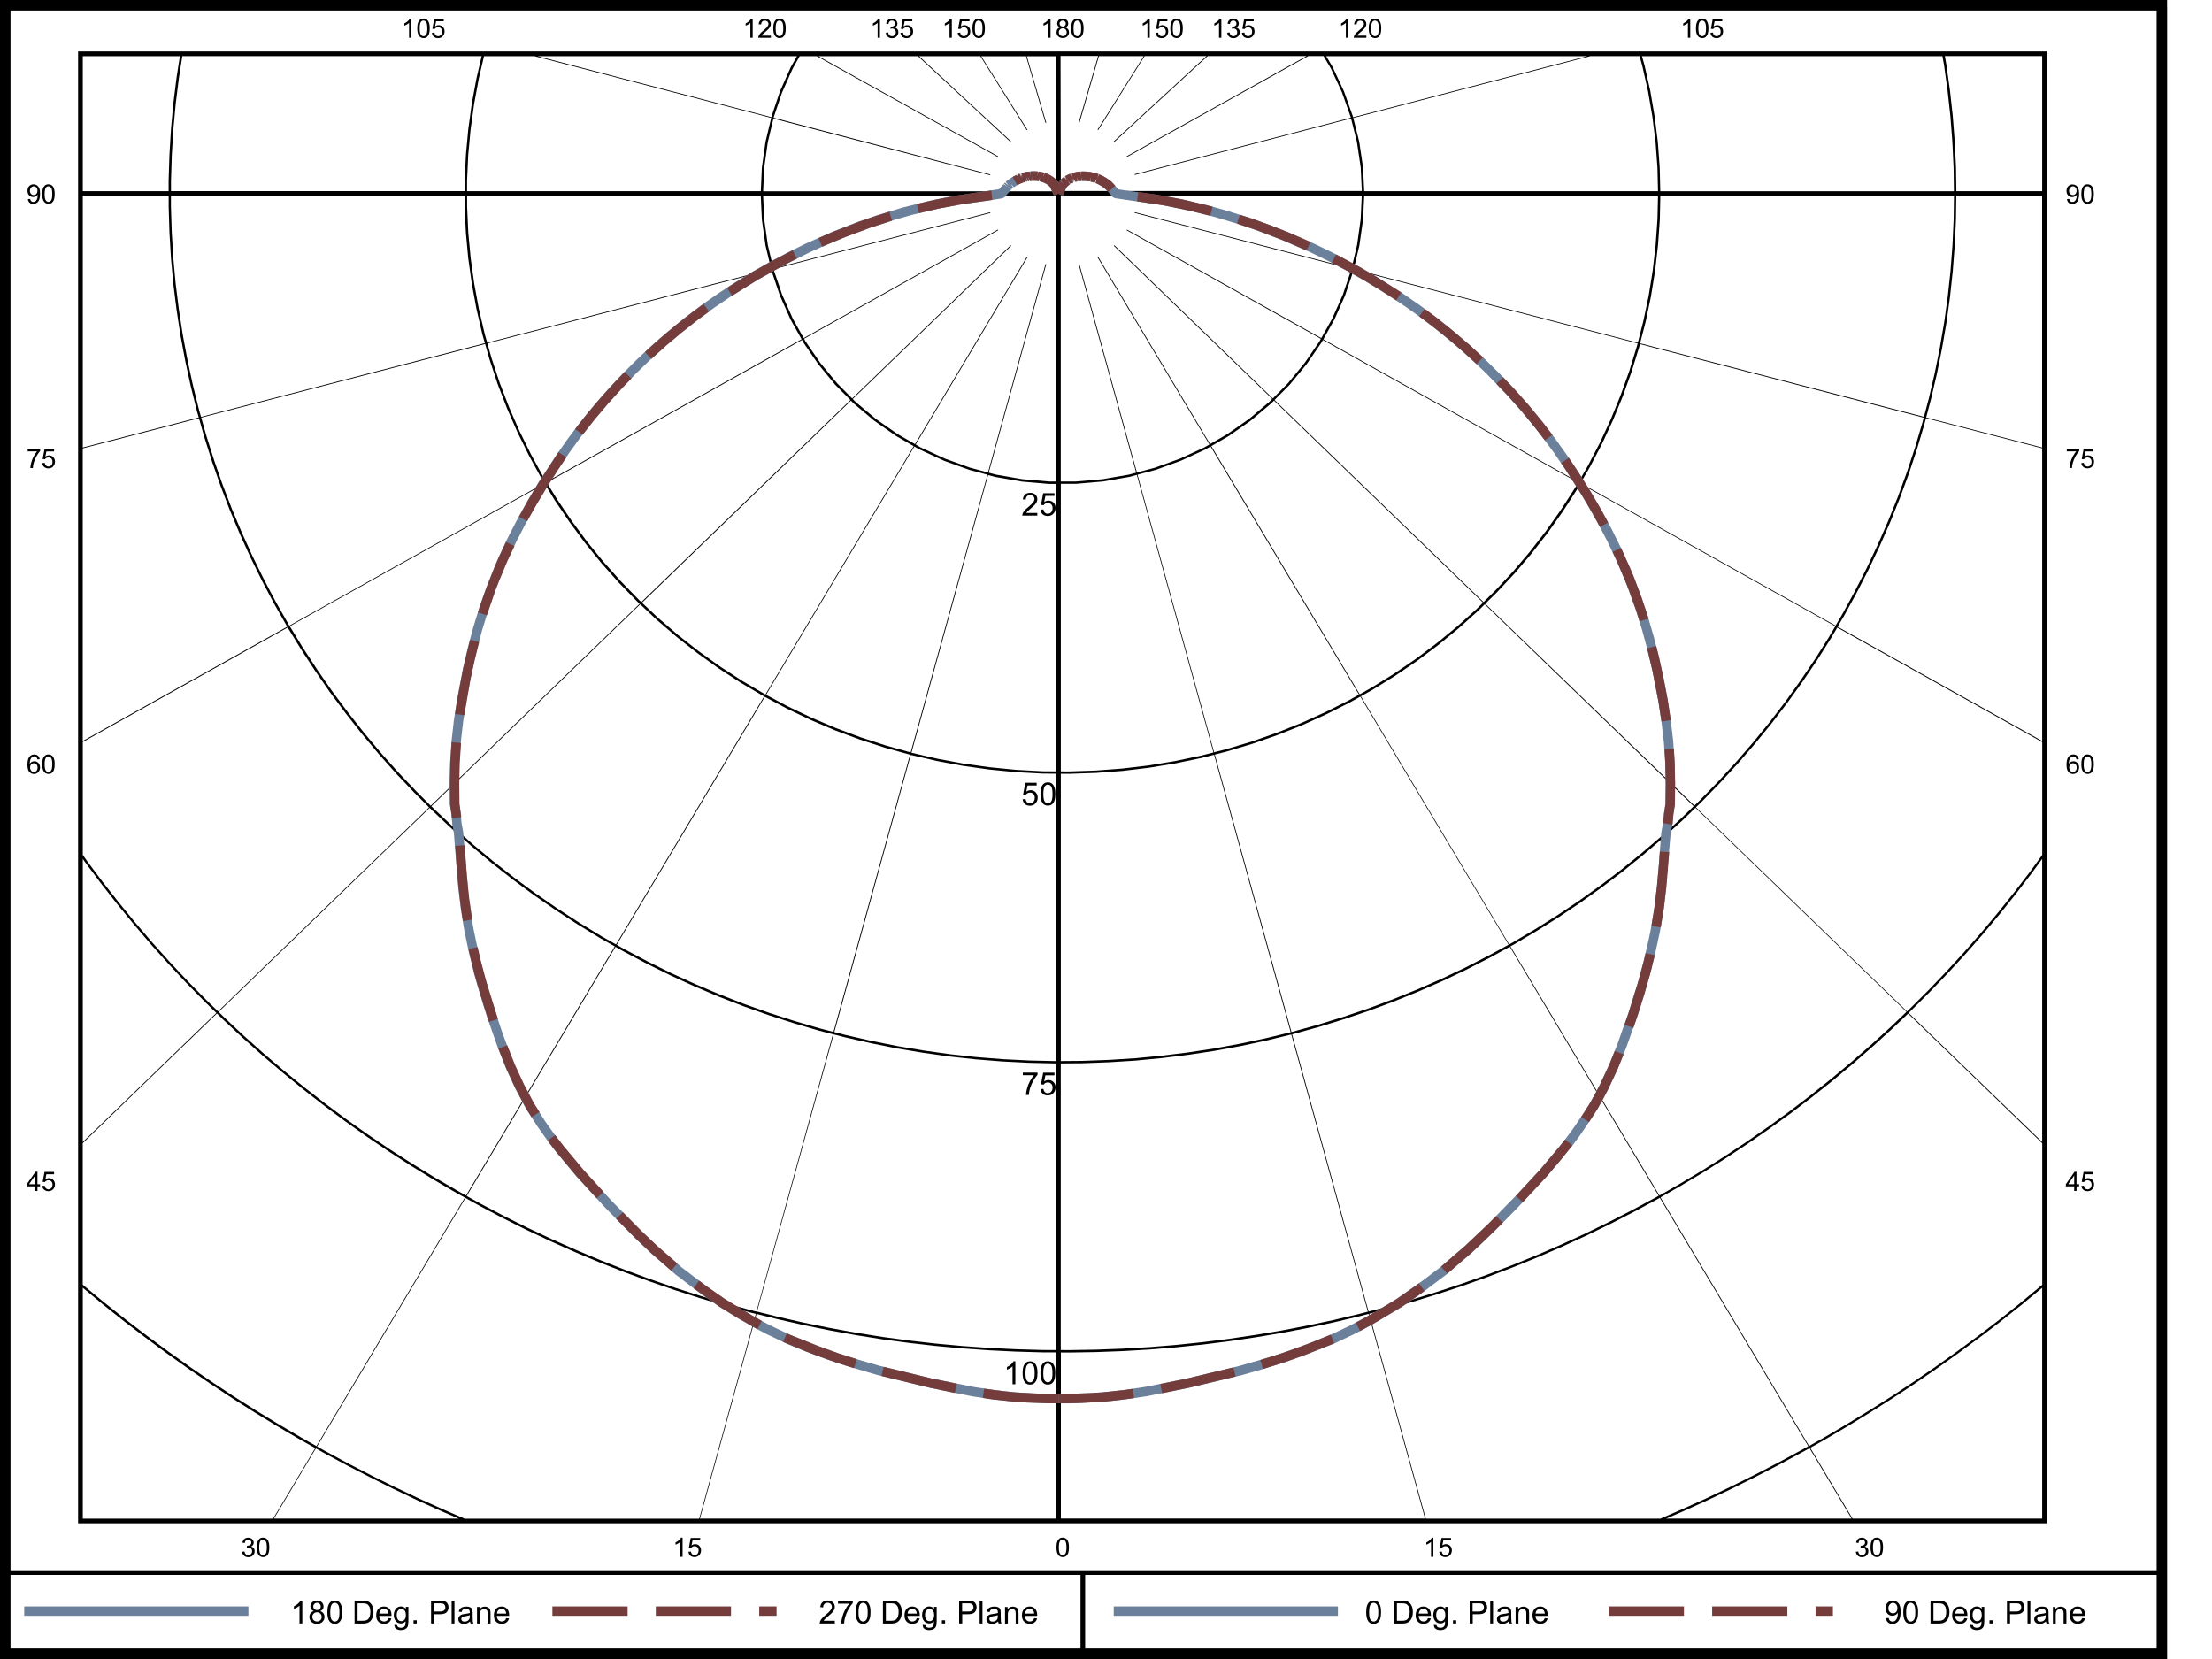<?xml version="1.0" encoding="utf-8"?>
<!-- Generator: Adobe Illustrator 23.0.0, SVG Export Plug-In . SVG Version: 6.00 Build 0)  -->
<svg version="1.1" id="Layer_1" xmlns="http://www.w3.org/2000/svg" xmlns:xlink="http://www.w3.org/1999/xlink" x="0px" y="0px"
	 viewBox="0 0 400 300" style="enable-background:new 0 0 400 300;" xml:space="preserve">
<style type="text/css">
	.st0{fill:#6B809B;}
	.st1{fill:#743D3C;}
	.st2{clip-path:url(#SVGID_2_);}
	.st3{clip-path:url(#SVGID_4_);}
	.st4{clip-path:url(#SVGID_6_);}
	.st5{clip-path:url(#SVGID_8_);}
	.st6{clip-path:url(#SVGID_10_);}
	.st7{clip-path:url(#SVGID_12_);}
	.st8{clip-path:url(#SVGID_14_);}
	.st9{clip-path:url(#SVGID_16_);}
	.st10{clip-path:url(#SVGID_18_);}
	.st11{clip-path:url(#SVGID_20_);}
	.st12{clip-path:url(#SVGID_22_);}
	.st13{clip-path:url(#SVGID_24_);}
	.st14{clip-path:url(#SVGID_26_);}
	.st15{clip-path:url(#SVGID_28_);}
	.st16{clip-path:url(#SVGID_30_);}
	.st17{clip-path:url(#SVGID_32_);}
	.st18{clip-path:url(#SVGID_34_);}
	.st19{clip-path:url(#SVGID_36_);}
	.st20{clip-path:url(#SVGID_38_);}
	.st21{clip-path:url(#SVGID_40_);}
	.st22{clip-path:url(#SVGID_42_);}
	.st23{clip-path:url(#SVGID_44_);}
	.st24{clip-path:url(#SVGID_46_);}
	.st25{clip-path:url(#SVGID_48_);}
	.st26{clip-path:url(#SVGID_50_);}
	.st27{clip-path:url(#SVGID_52_);}
</style>
<path d="M14.12,9.3v266.17h356.02V9.3H14.12z M325.63,262.29l-4.22,2.28l-4.26,2.2l-4.3,2.13l-4.34,2.07l-4.38,1.97l-3.88,1.68
	h-42.42l-10.23-37.05l3.06-0.8l4.64-1.31l4.61-1.42l4.58-1.51l4.54-1.62l4.5-1.72l4.46-1.81l4.42-1.91l4.37-2l4.33-2.1l4.27-2.19
	l4.23-2.27l0.54-0.31L327,261.52L325.63,262.29z M327.22,261.88l7.61,12.73h-33.52l2.98-1.29l4.38-1.98l4.35-2.07l4.3-2.14l4.27-2.2
	l4.23-2.28L327.22,261.88z M80.13,272.94l-4.38-1.97l-4.34-2.06l-4.3-2.13l-4.26-2.2l-4.22-2.28l-1.3-0.73l26.84-44.94l2.57,1.43
	l4.25,2.24l4.31,2.15l4.35,2.04l4.4,1.96l4.44,1.86l4.48,1.76l4.52,1.66l4.57,1.57l4.59,1.47l4.63,1.37l4.66,1.27l0.73,0.18
	l-10.23,37.04H84.01L80.13,272.94z M82.94,274.61h-33.4l7.58-12.69l1.31,0.74l4.23,2.28l4.27,2.2l4.3,2.14l4.35,2.07l4.38,1.98
	L82.94,274.61z M30.92,32.69l0.15-4.67l0.28-4.67l0.43-4.64l0.58-4.65l0.61-3.92H87.1l-0.93,3.98l-0.85,4.59l-0.64,4.64l-0.43,4.66
	l-0.22,4.66l0,1.89H30.92L30.92,32.69z M147.98,10.15h18l16.77,15.54l0.1-0.1l-16.66-15.44h11.08l8.4,13.39l0.12-0.07l-8.36-13.31
	h8.11l3.52,12.07l0.13-0.04l-3.51-12.03h5.24l0.05,24.43H138l0.19-4.23l0.65-4.63l1.02-4.28l39.18,10.23l0.04-0.13L139.9,21.29
	l0.03-0.14l1.5-4.45l1.91-4.29l1.27-2.26h3.08l32.75,18.25l0.07-0.12L147.98,10.15z M195.2,22.21l3.52-12.07h8.11l-8.36,13.31
	l0.12,0.07l8.4-13.39h11.19l-16.77,15.44l0.1,0.1l16.88-15.54h17.89l-32.54,18.13l0.07,0.12l32.77-18.25h2.76l1.32,2.25l2,4.29
	l1.57,4.45l0.04,0.17l-39.1,10.21l0.04,0.13l39.1-10.21l1.06,4.24l0.69,4.63l0.2,4.25h-54.43l-0.05-24.43h6.8l-3.51,12.03
	L195.2,22.21z M351.54,11.75l0.64,4.62l0.51,4.64l0.36,4.66l0.22,4.66l0.06,4.25h-53.1l-0.1-4.24l-0.34-4.66l-0.58-4.65l-0.79-4.62
	l-1.03-4.57l-0.47-1.69h54.33L351.54,11.75z M52.31,113.12l-2.33-4.09l-2.2-4.15l-2.07-4.21l-1.94-4.27l-1.82-4.33l-1.68-4.38
	l-1.54-4.42l-1.41-4.46l-0.93-3.29l51.34-13.32l0.79,2.79l1.47,4.45l1.69,4.39l1.88,4.3l2.08,4.22l2.26,4.13l0.54,0.88l-46.11,25.77
	L52.31,113.12z M137.57,35.42l0.2,4.3l0.66,4.68l1.01,4.24L88.1,61.97l-0.45-1.59l-1.06-4.54l-0.84-4.57l-0.64-4.62l-0.43-4.63
	l-0.21-4.65l0-1.93H137.57z M145.29,61.96l2.7,3.93l3.05,3.69l2.74,2.76l-37.81,36.54l-0.41-0.39l-3.3-3.39l-3.14-3.51l-2.97-3.66
	l-2.79-3.77l-2.64-3.9l-1.83-2.99l46.14-25.79L145.29,61.96z M153.88,72.45l0.54,0.55l3.7,3.1l3.96,2.76l3.15,1.82l-26.82,44.9
	l-0.11-0.06l-4.1-2.41l-3.99-2.59l-3.87-2.77l-3.73-2.92l-3.59-3.09l-2.93-2.75L153.88,72.45z M239.23,61.48l46.14,25.79l-0.58,1
	l-2.54,3.94l-2.71,3.84l-2.9,3.72l-3.05,3.59l-3.22,3.45l-2.1,2.06l-37.8-36.54l2.75-2.76l3.05-3.7l2.7-3.93L239.23,61.48z
	 M244.78,48.78l51.36,13.32L296,62.62l-1.37,4.47l-1.58,4.4l-1.77,4.33l-1.97,4.25l-2.16,4.15l-1.7,2.94L239.3,61.36l1.99-3.56
	l1.93-4.33l1.51-4.49L244.78,48.78z M268.18,108.98l-1.17,1.15l-3.53,3.17l-3.66,3l-3.8,2.85l-3.93,2.68l-4.04,2.5l-2.17,1.22
	l-26.83-44.88l3.14-1.82l3.97-2.77l3.68-3.1l0.54-0.54L268.18,108.98z M245.75,125.61l-1.87,1.05l-4.26,2.14l-4.35,1.96l-4.44,1.77
	l-4.52,1.58l-4.58,1.37l-2.18,0.55l-13.86-50.19l3.29-0.87l4.58-1.66l4.42-2.04l0.93-0.54L245.75,125.61z M219.43,136.07l-2.33,0.59
	l-4.7,0.98l-4.73,0.78l-4.75,0.56l-4.79,0.36l-4.8,0.16l-1.5-0.01v-52l2.75,0l4.87-0.42l4.82-0.84l1.3-0.35L219.43,136.07z
	 M190.98,139.49l-2.45-0.02l-4.79-0.26l-4.78-0.47l-4.74-0.66l-4.71-0.88l-4.68-1.08l-0.01,0l13.86-50.22l1.31,0.35l4.83,0.84
	l4.87,0.42l1.29,0V139.49z M164.68,136.06l-4.46-1.24l-4.55-1.48l-4.47-1.67l-4.41-1.87l-4.3-2.05l-3.96-2.11l26.82-44.9l0.94,0.54
	l4.42,2.04l4.58,1.65l3.27,0.87L164.68,136.06z M118.72,112.05l3.61,3.1l3.74,2.93l3.88,2.78l4,2.6l4.12,2.42l0.1,0.06l-26.78,44.84
	l-2.63-1.49l-4.07-2.48l-3.99-2.59l-3.92-2.71l-3.82-2.82l-3.74-2.92l-3.64-3.03l-3.56-3.15l-3.45-3.24l-0.57-0.56l37.77-36.51
	L118.72,112.05z M138.3,126.01l3.99,2.13l4.32,2.06l4.42,1.88l4.49,1.67l4.57,1.48l4.47,1.24l-13.84,50.13l-2.45-0.63l-4.6-1.34
	l-4.55-1.47l-4.51-1.6l-4.46-1.74l-4.4-1.86l-4.35-1.98l-4.27-2.11l-4.22-2.23l-1.39-0.79L138.3,126.01z M164.7,136.51l0.02,0.01
	l4.69,1.09l4.73,0.88l4.76,0.67l4.8,0.47l4.81,0.26l2.47,0.02v51.97l-0.06,0l-4.79-0.11l-4.79-0.24l-4.79-0.38l-4.77-0.52
	l-4.76-0.67l-4.72-0.79l-4.7-0.94l-4.68-1.07l-2.05-0.53L164.7,136.51z M191.83,139.92l1.5,0.01l4.82-0.16l4.81-0.36l4.77-0.57
	l4.75-0.78l4.72-0.98l2.35-0.6l13.85,50.18l-4.39,1.06l-4.69,1l-4.72,0.87l-4.74,0.72l-4.77,0.59l-4.78,0.46l-4.78,0.3l-4.8,0.18
	l-3.9,0.03V139.92z M219.68,136.45l2.18-0.56l4.59-1.38l4.54-1.58l4.46-1.78l4.37-1.97l4.28-2.15l1.89-1.06l26.82,44.86l-3.54,1.93
	l-4.25,2.18l-4.32,2.05l-4.38,1.92l-4.43,1.79l-4.48,1.67l-4.54,1.53l-4.58,1.41l-4.61,1.28l-0.14,0.03L219.68,136.45z
	 M246.1,125.91l2.16-1.21l4.06-2.51l3.95-2.69l3.81-2.86l3.68-3.01l3.54-3.18l1.19-1.17l37.78,36.51l-2.27,2.2l-3.51,3.19
	l-3.61,3.08l-3.69,2.99l-3.79,2.88l-3.87,2.76l-3.96,2.65l-4.04,2.53l-4.1,2.42l-0.52,0.29L246.1,125.91z M268.58,109.18l2.1-2.06
	l3.24-3.46l3.07-3.61l2.91-3.73l2.73-3.86l2.55-3.96l0.59-1.02l46.11,25.77l-1.11,1.89l-2.51,3.98l-2.64,3.9l-2.75,3.83l-2.86,3.74
	l-2.99,3.65l-3.09,3.57l-3.2,3.48l-3.3,3.39l-1.03,1L268.58,109.18z M285.82,87.36l1.71-2.95l2.17-4.16l1.98-4.27l1.78-4.34
	l1.58-4.41l1.38-4.49l0.13-0.52l51.32,13.31l-0.28,1.04l-1.33,4.48l-1.48,4.45l-1.61,4.4l-1.75,4.35l-1.88,4.29l-2.01,4.24
	l-2.14,4.18l-2.25,4.12l-1.21,2.05L285.82,87.36z M296.58,62.08l1-3.87l0.96-4.58l0.75-4.63l0.53-4.64l0.33-4.67l0.09-4.27h53.1
	l-0.06,4.27l-0.21,4.66l-0.36,4.67l-0.5,4.64l-0.64,4.62l-0.79,4.61l-0.92,4.58l-1.06,4.55l-0.89,3.36L296.58,62.08z M299.72,39.67
	l-0.33,4.65l-0.53,4.62l-0.74,4.61l-0.96,4.56l-0.99,3.86l-51.36-13.32l1.01-4.26l0.66-4.68l0.21-4.28h53.13L299.72,39.67z
	 M246.05,39.67l-0.65,4.64l-1,4.23l-39.19-10.17l-0.04,0.13l39.19,10.17l-0.04,0.19l-1.5,4.45l-1.91,4.29l-1.98,3.54L203.8,41.52
	l-0.07,0.12l35.13,19.63l-0.25,0.45l-2.68,3.9l-3.02,3.67l-2.74,2.76l-28.66-27.7l-0.1,0.1l28.65,27.69l-0.52,0.52l-3.65,3.08
	l-3.94,2.75l-3.13,1.81l-20.24-33.86l-0.12,0.07l20.24,33.86l-0.91,0.53l-4.39,2.03l-4.54,1.64l-3.27,0.87l-10.4-37.68l-0.13,0.04
	l10.4,37.68l-1.28,0.34l-4.78,0.83l-4.84,0.42l-2.74,0V35.42h54.43L246.05,39.67z M190.98,87.07l-1.27,0l-4.84-0.42l-4.79-0.83
	l-1.29-0.34l10.4-37.68l-0.13-0.04l-10.4,37.68l-3.25-0.87l-4.54-1.64l-4.38-2.02l-0.91-0.53l20.23-33.87l-0.12-0.07l-20.23,33.87
	l-3.14-1.81l-3.93-2.74l-3.67-3.08l-0.52-0.53l28.66-27.7l-0.1-0.1l-28.66,27.7l-2.73-2.75l-3.03-3.67l-2.68-3.9l-0.26-0.47
	l35.12-19.63l-0.07-0.12l-35.12,19.63l-1.97-3.52l-1.91-4.29l-1.51-4.45l-0.05-0.2l39.2-10.17l-0.04-0.13l-39.2,10.17l-1-4.21
	l-0.65-4.64l-0.2-4.26h52.98V87.07z M139.47,48.78l0.05,0.21l1.52,4.49l1.93,4.33l1.98,3.54L98.8,87.15l-0.54-0.89l-2.25-4.11
	l-2.07-4.2l-1.87-4.28l-1.68-4.37l-1.47-4.43l-0.78-2.77L139.47,48.78z M98.5,87.48l1.84,3.02l2.65,3.91l2.81,3.79l2.99,3.68
	l3.16,3.53l3.31,3.4l0.4,0.38l-37.77,36.51l-2.69-2.69l-3.26-3.43l-3.14-3.53l-3.03-3.62l-2.92-3.71l-2.82-3.78l-2.68-3.87
	l-2.58-3.95l-2.37-3.88L98.5,87.48z M54.4,117.36l2.59,3.96l2.69,3.88l2.83,3.79l2.93,3.72l3.04,3.63l3.15,3.54l3.27,3.44l2.69,2.68
	l-38.16,36.89l-2.12-2.06l-3.33-3.38l-3.25-3.46l-3.17-3.53l-3.08-3.6l-3-3.67l-2.92-3.72l-2.83-3.79l-0.76-1.08v-20.42l37.05-20.71
	L54.4,117.36z M77.69,146.09l0.58,0.57l3.46,3.24l3.57,3.15l3.65,3.04l3.75,2.93l3.83,2.83l3.93,2.71l4,2.6l4.08,2.49l2.63,1.49
	l-26.9,45.04l-1.51-0.84l-4.14-2.41l-4.07-2.49l-4.03-2.59l-3.96-2.67l-3.89-2.76l-3.83-2.84l-3.77-2.93l-3.7-3.01l-3.62-3.08
	l-3.55-3.17l-3.48-3.25l-1.19-1.16L77.69,146.09z M111.3,171.22l1.41,0.8l4.23,2.24l4.28,2.11l4.36,1.99l4.41,1.87l4.48,1.74
	l4.52,1.6l4.57,1.47l4.61,1.35l2.45,0.63l-13.84,50.15l-0.73-0.18l-4.65-1.26l-4.63-1.36l-4.58-1.47l-4.56-1.57l-4.51-1.66
	l-4.47-1.76l-4.43-1.86l-4.39-1.95l-4.34-2.04l-4.3-2.14l-4.24-2.23l-2.56-1.42L111.3,171.22z M150.75,187.05l2.06,0.53l4.69,1.07
	l4.71,0.94l4.74,0.79l4.77,0.67l4.78,0.52l4.8,0.38l4.8,0.24l4.8,0.11l0.06,0v51.83l-2.47-0.01l-4.83-0.14l-4.83-0.24l-4.82-0.34
	l-4.8-0.44l-4.79-0.55l-4.78-0.64l-4.77-0.76l-4.74-0.86l-4.73-0.96l-4.7-1.07l-3.81-0.95L150.75,187.05z M191.83,192.3l3.91-0.03
	l4.82-0.18l4.79-0.3l4.79-0.46l4.78-0.59l4.75-0.72l4.74-0.87l4.7-1.01l4.4-1.07l13.84,50.12l-1.46,0.38l-4.69,1.12l-4.72,1
	l-4.74,0.91l-4.76,0.8l-4.77,0.71l-4.79,0.6l-4.79,0.5l-4.82,0.39l-4.82,0.28l-4.83,0.18l-4.83,0.08l-1.51-0.01V192.3z
	 M233.65,187.04l0.13-0.03l4.62-1.28l4.59-1.41l4.56-1.54l4.49-1.67l4.44-1.8l4.39-1.92l4.33-2.06l4.26-2.18l3.56-1.95l26.92,45.03
	l-0.53,0.3l-4.22,2.27l-4.26,2.19l-4.32,2.1l-4.37,2l-4.41,1.91l-4.46,1.81l-4.49,1.71l-4.53,1.61l-4.57,1.51l-4.6,1.42l-4.64,1.31
	l-3.06,0.8L233.65,187.04z M273.13,171.13l0.52-0.28l4.11-2.43l4.05-2.53l3.97-2.66l3.88-2.77l3.8-2.88l3.7-3l3.62-3.09l3.52-3.2
	l2.29-2.21l38.17,36.89l-2.92,2.79l-3.52,3.2l-3.59,3.13l-3.67,3.06l-3.73,2.97l-3.79,2.89l-3.87,2.8l-3.92,2.72l-3.99,2.64
	l-4.05,2.55l-4.12,2.46l-3.51,2L273.13,171.13z M306.67,145.99l1.03-0.99l3.31-3.4l3.21-3.49l3.1-3.58l3-3.66l2.87-3.75l2.76-3.84
	l2.65-3.91l2.52-3.99l1.12-1.9l37.06,20.71v20.42l-2.17,2.98l-2.88,3.75l-2.96,3.7l-3.04,3.63l-3.12,3.56l-3.21,3.49l-3.28,3.43
	l-3.37,3.35l-0.41,0.4L306.67,145.99z M332.3,113.33l1.21-2.05l2.26-4.13l2.15-4.19l2.01-4.25l1.89-4.31l1.75-4.36l1.62-4.41
	l1.48-4.47l1.33-4.49l0.28-1.05l21.01,5.45v52.93L332.3,113.33z M369.29,80.93l-20.98-5.44l0.89-3.36l1.06-4.57l0.93-4.59l0.79-4.62
	l0.64-4.64l0.5-4.66l0.36-4.68l0.22-4.67l0.06-4.29h15.52V80.93z M296.98,11.93l1.03,4.55l0.79,4.6l0.58,4.63l0.34,4.64l0.1,4.22
	h-53.13l-0.21-4.29l-0.69-4.67l-1.07-4.27l42.89-11.2h8.88L296.98,11.93z M244.68,21.21l-0.05-0.19l-1.59-4.49l-2.02-4.33l-1.2-2.05
	h47.23L244.68,21.21z M142.96,12.22l-1.93,4.33l-1.51,4.49l-0.03,0.15L97.2,10.15h46.92L142.96,12.22z M139.46,21.32l-1.03,4.31
	l-0.66,4.67l-0.19,4.27H84.46l0-1.88l0.21-4.64l0.43-4.64l0.64-4.62l0.84-4.57l0.95-4.07h9.11L139.46,21.32z M84.03,35.42l0,1.94
	l0.21,4.67l0.43,4.65l0.65,4.64l0.85,4.59l1.06,4.56l0.45,1.59L36.35,75.39l-0.31-1.09l-1.13-4.53l-0.99-4.58l-0.86-4.59l-0.71-4.62
	l-0.58-4.63l-0.43-4.66l-0.28-4.67l-0.15-4.67l0-1.93H84.03z M30.64,42.04l0.28,4.68l0.43,4.67l0.58,4.65l0.71,4.64l0.86,4.6l1,4.59
	l1.13,4.54l0.31,1.08l-20.97,5.44V35.42H30.5v1.94L30.64,42.04z M14.97,81.08l21.01-5.45l0.93,3.3l1.41,4.48l1.55,4.43l1.68,4.39
	l1.82,4.34l1.95,4.28l2.08,4.22l2.2,4.16l2.34,4.1l0,0l-36.98,20.67V81.08z M15.39,155.91l2.84,3.8l2.93,3.73l3.01,3.67l3.08,3.61
	l3.18,3.54l3.25,3.47l3.33,3.39l2.11,2.05l-24.15,23.34v-51.19L15.39,155.91z M14.97,206.71l24.25-23.44l1.2,1.17l3.49,3.25
	l3.56,3.18l3.63,3.08l3.71,3.02l3.77,2.94l3.84,2.85l3.9,2.77l3.97,2.68l4.03,2.6l4.08,2.5l4.15,2.42l1.51,0.83l-26.84,44.94
	l-2.75-1.55l-4.13-2.43l-4.09-2.49l-4.04-2.56l-3.99-2.64l-3.94-2.7l-3.9-2.78l-3.84-2.83l-3.79-2.9L19,235.65l-3.68-3.03
	l-0.36-0.31V206.71z M136.79,237.6l3.83,0.95l4.71,1.07l4.73,0.96l4.75,0.86l4.78,0.76l4.79,0.64l4.8,0.55l4.81,0.44l4.82,0.34
	l4.84,0.24l4.84,0.14l2.48,0.01v30.05h-64.4L136.79,237.6z M191.83,244.57l1.51,0.01l4.84-0.08l4.84-0.18l4.83-0.28l4.83-0.4
	l4.8-0.5l4.8-0.6l4.78-0.71l4.77-0.8l4.75-0.92l4.72-1.01l4.7-1.12l1.47-0.39l10.22,37.01h-65.85V244.57z M300.27,216.52l3.51-2
	l4.13-2.46l4.06-2.55l4-2.64l3.93-2.72l3.88-2.8l3.8-2.89l3.74-2.97l3.67-3.06l3.59-3.13l3.53-3.21l2.94-2.8l24.25,23.44v25.6
	l-4.03,3.35l-3.73,2.97l-3.79,2.9l-3.85,2.83l-3.89,2.77l-3.94,2.7l-3.99,2.64l-4.05,2.56l-4.08,2.49l-4.13,2.43l-2.68,1.51
	L300.27,216.52z M369.29,206.51l-24.15-23.34l0.41-0.39l3.38-3.36l3.29-3.43l3.22-3.49l3.13-3.57l3.05-3.64l2.96-3.71l2.88-3.76
	l1.83-2.51V206.51z M369.29,34.57h-15.52l-0.06-4.26l-0.23-4.67l-0.36-4.67l-0.51-4.66l-0.65-4.64l-0.27-1.54h17.6V34.57z
	 M32.53,10.15l-0.6,3.86l-0.58,4.66l-0.43,4.66L30.64,28l-0.15,4.68v1.89H14.97V10.15H32.53z M14.97,232.86l3.77,3.13l3.74,2.97
	l3.8,2.9l3.84,2.84l3.91,2.78l3.94,2.7l4,2.64l4.05,2.57l4.1,2.5l4.14,2.43l2.75,1.54l-7.62,12.76H14.97V232.86z M335,274.61
	l-7.65-12.8l2.67-1.5l4.13-2.43l4.09-2.5l4.06-2.57l4-2.64l3.94-2.7l3.9-2.78l3.85-2.84l3.8-2.9l3.74-2.97l3.68-3.04l0.08-0.07
	v41.74H335z"/>
<g>
	<rect x="201.4" y="290.49" class="st0" width="40.54" height="1.7"/>
</g>
<g>
	<path class="st1" d="M331.45,292.19h-3.14v-1.7h3.14V292.19z M323.21,292.19h-13.6v-1.7h13.6V292.19z M304.51,292.19h-13.6v-1.7
		h13.6V292.19z"/>
</g>
<g>
	<rect x="4.38" y="290.49" class="st0" width="40.54" height="1.7"/>
</g>
<g>
	<path class="st1" d="M140.43,292.19h-3.14v-1.7h3.14V292.19z M132.19,292.19h-13.6v-1.7h13.6V292.19z M113.49,292.19h-13.6v-1.7
		h13.6V292.19z"/>
</g>
<g>
	<defs>
		<rect id="SVGID_1_" x="185.71" y="274.99" width="12.73" height="9.48"/>
	</defs>
	<clipPath id="SVGID_2_">
		<use xlink:href="#SVGID_1_"  style="overflow:visible;"/>
	</clipPath>
	<g class="st2">
		<g>
			<path d="M191.04,279.82c0-0.41,0.04-0.74,0.13-0.99c0.08-0.25,0.21-0.44,0.37-0.58c0.17-0.14,0.37-0.2,0.63-0.2
				c0.18,0,0.35,0.04,0.49,0.11s0.25,0.18,0.35,0.32c0.09,0.14,0.16,0.31,0.21,0.51s0.08,0.47,0.08,0.82c0,0.4-0.04,0.73-0.12,0.98
				c-0.08,0.25-0.21,0.44-0.37,0.58c-0.17,0.14-0.38,0.2-0.63,0.2c-0.33,0-0.59-0.12-0.78-0.36
				C191.15,280.93,191.04,280.46,191.04,279.82z M191.47,279.82c0,0.57,0.07,0.94,0.2,1.13s0.3,0.28,0.49,0.28
				c0.19,0,0.36-0.09,0.49-0.28c0.13-0.19,0.2-0.57,0.2-1.13c0-0.57-0.07-0.95-0.2-1.13c-0.13-0.19-0.3-0.28-0.5-0.28
				c-0.2,0-0.35,0.08-0.47,0.25C191.55,278.86,191.47,279.25,191.47,279.82z"/>
		</g>
	</g>
</g>
<g>
	<defs>
		<rect id="SVGID_3_" x="117.98" y="274.99" width="12.73" height="9.48"/>
	</defs>
	<clipPath id="SVGID_4_">
		<use xlink:href="#SVGID_3_"  style="overflow:visible;"/>
	</clipPath>
	<g class="st3">
		<g>
			<path d="M123.43,281.52h-0.42v-2.7c-0.1,0.1-0.24,0.19-0.4,0.29c-0.17,0.1-0.31,0.17-0.45,0.22v-0.41
				c0.24-0.11,0.44-0.25,0.62-0.41c0.18-0.16,0.3-0.31,0.38-0.46h0.27V281.52z"/>
		</g>
		<g>
			<path d="M124.49,280.61l0.45-0.04c0.03,0.22,0.11,0.38,0.23,0.49s0.26,0.16,0.43,0.16c0.2,0,0.38-0.08,0.52-0.23
				c0.14-0.15,0.21-0.36,0.21-0.61c0-0.24-0.07-0.43-0.2-0.57s-0.31-0.21-0.53-0.21c-0.14,0-0.26,0.03-0.37,0.09
				c-0.11,0.06-0.2,0.14-0.26,0.24l-0.4-0.05l0.33-1.77h1.72v0.41h-1.38l-0.19,0.93c0.21-0.14,0.42-0.22,0.65-0.22
				c0.3,0,0.56,0.1,0.76,0.31c0.21,0.21,0.31,0.48,0.31,0.8c0,0.31-0.09,0.58-0.27,0.81c-0.22,0.28-0.52,0.42-0.91,0.42
				c-0.31,0-0.57-0.09-0.77-0.26C124.63,281.14,124.52,280.9,124.49,280.61z"/>
		</g>
	</g>
</g>
<g>
	<defs>
		<rect id="SVGID_5_" x="39.13" y="274.99" width="14.22" height="9.48"/>
	</defs>
	<clipPath id="SVGID_6_">
		<use xlink:href="#SVGID_5_"  style="overflow:visible;"/>
	</clipPath>
	<g class="st4">
		<g>
			<path d="M43.78,280.61l0.42-0.06c0.05,0.24,0.13,0.41,0.25,0.52c0.12,0.11,0.26,0.16,0.43,0.16c0.2,0,0.37-0.07,0.5-0.21
				c0.14-0.14,0.21-0.31,0.21-0.51c0-0.19-0.06-0.35-0.19-0.48c-0.13-0.13-0.29-0.19-0.48-0.19c-0.08,0-0.18,0.02-0.3,0.05
				l0.05-0.37c0.03,0,0.05,0,0.07,0c0.18,0,0.34-0.05,0.49-0.14c0.14-0.09,0.22-0.24,0.22-0.44c0-0.16-0.05-0.28-0.16-0.39
				c-0.11-0.1-0.24-0.15-0.41-0.15c-0.17,0-0.3,0.05-0.41,0.16c-0.11,0.1-0.18,0.26-0.21,0.47l-0.42-0.08
				c0.05-0.28,0.17-0.5,0.35-0.66c0.18-0.16,0.41-0.23,0.68-0.23c0.19,0,0.36,0.04,0.52,0.12c0.16,0.08,0.28,0.19,0.36,0.33
				s0.13,0.29,0.13,0.45c0,0.15-0.04,0.29-0.12,0.41c-0.08,0.12-0.2,0.22-0.36,0.29c0.2,0.05,0.36,0.15,0.48,0.29
				c0.11,0.15,0.17,0.33,0.17,0.56c0,0.3-0.11,0.56-0.33,0.77c-0.22,0.21-0.5,0.31-0.83,0.31c-0.3,0-0.55-0.09-0.75-0.27
				C43.92,281.13,43.81,280.89,43.78,280.61z"/>
		</g>
		<g>
			<path d="M46.44,279.82c0-0.41,0.04-0.74,0.13-0.99c0.08-0.25,0.21-0.44,0.37-0.58c0.17-0.14,0.37-0.2,0.63-0.2
				c0.18,0,0.35,0.04,0.49,0.11s0.25,0.18,0.35,0.32c0.09,0.14,0.16,0.31,0.21,0.51s0.08,0.47,0.08,0.82c0,0.4-0.04,0.73-0.12,0.98
				c-0.08,0.25-0.21,0.44-0.37,0.58c-0.17,0.14-0.38,0.2-0.63,0.2c-0.33,0-0.59-0.12-0.78-0.36
				C46.55,280.93,46.44,280.46,46.44,279.82z M46.87,279.82c0,0.57,0.07,0.94,0.2,1.13s0.3,0.28,0.49,0.28
				c0.19,0,0.36-0.09,0.49-0.28c0.13-0.19,0.2-0.57,0.2-1.13c0-0.57-0.07-0.95-0.2-1.13c-0.13-0.19-0.3-0.28-0.5-0.28
				c-0.2,0-0.35,0.08-0.47,0.25C46.95,278.86,46.87,279.25,46.87,279.82z"/>
		</g>
	</g>
</g>
<g>
	<defs>
		<rect id="SVGID_7_" x="0.38" y="208.75" width="14.22" height="9.62"/>
	</defs>
	<clipPath id="SVGID_8_">
		<use xlink:href="#SVGID_7_"  style="overflow:visible;"/>
	</clipPath>
	<g class="st5">
		<g>
			<path d="M6.34,215.36v-0.83H4.84v-0.39l1.58-2.25h0.35v2.25h0.47v0.39H6.77v0.83H6.34z M6.34,214.14v-1.57l-1.09,1.57H6.34z"/>
		</g>
		<g>
			<path d="M7.64,214.45l0.45-0.04c0.03,0.22,0.11,0.38,0.23,0.49c0.12,0.11,0.27,0.17,0.44,0.17c0.21,0,0.38-0.08,0.52-0.23
				c0.14-0.15,0.21-0.36,0.21-0.62c0-0.24-0.07-0.44-0.21-0.58s-0.32-0.21-0.54-0.21c-0.14,0-0.26,0.03-0.37,0.09
				s-0.2,0.14-0.26,0.24l-0.4-0.05l0.34-1.78h1.73v0.41H8.39l-0.19,0.93c0.21-0.15,0.43-0.22,0.66-0.22c0.3,0,0.56,0.1,0.77,0.31
				c0.21,0.21,0.31,0.48,0.31,0.81c0,0.31-0.09,0.59-0.27,0.81c-0.22,0.28-0.53,0.42-0.91,0.42c-0.32,0-0.57-0.09-0.77-0.27
				C7.78,214.98,7.66,214.74,7.64,214.45z"/>
		</g>
	</g>
</g>
<g>
	<defs>
		<rect id="SVGID_9_" x="0.38" y="133.42" width="14.22" height="9.48"/>
	</defs>
	<clipPath id="SVGID_10_">
		<use xlink:href="#SVGID_9_"  style="overflow:visible;"/>
	</clipPath>
	<g class="st6">
		<g>
			<path d="M7.18,137.29l-0.42,0.03c-0.04-0.17-0.09-0.29-0.16-0.36c-0.12-0.12-0.26-0.18-0.42-0.18c-0.14,0-0.25,0.04-0.36,0.11
				c-0.13,0.1-0.24,0.24-0.32,0.43c-0.08,0.19-0.12,0.45-0.12,0.8c0.1-0.16,0.23-0.27,0.38-0.35c0.15-0.08,0.3-0.11,0.46-0.11
				c0.28,0,0.52,0.1,0.72,0.31s0.3,0.48,0.3,0.81c0,0.22-0.05,0.42-0.14,0.6c-0.09,0.19-0.22,0.33-0.39,0.43
				c-0.16,0.1-0.35,0.15-0.56,0.15c-0.35,0-0.64-0.13-0.86-0.39s-0.33-0.69-0.33-1.28c0-0.67,0.12-1.15,0.37-1.46
				c0.22-0.26,0.5-0.4,0.87-0.4c0.27,0,0.49,0.08,0.67,0.23C7.04,136.82,7.14,137.03,7.18,137.29z M5.44,138.78
				c0,0.15,0.03,0.29,0.09,0.42c0.06,0.13,0.15,0.24,0.26,0.3c0.11,0.07,0.23,0.1,0.35,0.1c0.18,0,0.33-0.07,0.46-0.22
				c0.13-0.14,0.19-0.34,0.19-0.59c0-0.24-0.06-0.43-0.19-0.56s-0.29-0.21-0.48-0.21c-0.19,0-0.35,0.07-0.49,0.21
				C5.51,138.38,5.44,138.56,5.44,138.78z"/>
		</g>
		<g>
			<path d="M7.63,138.2c0-0.41,0.04-0.74,0.13-0.99c0.08-0.25,0.21-0.44,0.37-0.58c0.17-0.14,0.37-0.2,0.63-0.2
				c0.18,0,0.35,0.04,0.49,0.11s0.25,0.18,0.35,0.32c0.09,0.14,0.16,0.31,0.21,0.51s0.08,0.47,0.08,0.82c0,0.4-0.04,0.73-0.12,0.98
				c-0.08,0.25-0.21,0.44-0.37,0.58c-0.17,0.14-0.38,0.2-0.63,0.2c-0.33,0-0.59-0.12-0.78-0.36C7.75,139.32,7.63,138.85,7.63,138.2z
				 M8.07,138.2c0,0.57,0.07,0.94,0.2,1.13s0.3,0.28,0.49,0.28c0.19,0,0.36-0.09,0.49-0.28c0.13-0.19,0.2-0.57,0.2-1.13
				c0-0.57-0.07-0.95-0.2-1.13c-0.13-0.19-0.3-0.28-0.5-0.28c-0.2,0-0.35,0.08-0.47,0.25C8.14,137.24,8.07,137.63,8.07,138.2z"/>
		</g>
	</g>
</g>
<g>
	<defs>
		<rect id="SVGID_11_" x="0.38" y="78.15" width="14.22" height="9.48"/>
	</defs>
	<clipPath id="SVGID_12_">
		<use xlink:href="#SVGID_11_"  style="overflow:visible;"/>
	</clipPath>
	<g class="st7">
		<g>
			<path d="M5.01,81.63v-0.41h2.25v0.33c-0.22,0.23-0.44,0.55-0.66,0.94c-0.22,0.39-0.38,0.79-0.5,1.2
				c-0.08,0.29-0.14,0.61-0.16,0.95H5.49c0-0.27,0.06-0.6,0.16-0.99s0.25-0.76,0.44-1.12c0.19-0.36,0.4-0.66,0.61-0.91H5.01z"/>
		</g>
		<g>
			<path d="M7.64,83.74l0.45-0.04c0.03,0.22,0.11,0.38,0.23,0.49c0.12,0.11,0.27,0.17,0.44,0.17c0.21,0,0.38-0.08,0.52-0.23
				c0.14-0.15,0.21-0.36,0.21-0.62c0-0.24-0.07-0.44-0.21-0.58s-0.32-0.21-0.54-0.21c-0.14,0-0.26,0.03-0.37,0.09
				s-0.2,0.14-0.26,0.24l-0.4-0.05l0.34-1.78h1.73v0.41H8.39L8.2,82.57c0.21-0.15,0.43-0.22,0.66-0.22c0.3,0,0.56,0.1,0.77,0.31
				c0.21,0.21,0.31,0.48,0.31,0.81c0,0.31-0.09,0.59-0.27,0.81c-0.22,0.28-0.53,0.42-0.91,0.42c-0.32,0-0.57-0.09-0.77-0.27
				C7.78,84.27,7.66,84.03,7.64,83.74z"/>
		</g>
	</g>
</g>
<g>
	<defs>
		<rect id="SVGID_13_" x="0.38" y="30.32" width="14.22" height="9.35"/>
	</defs>
	<clipPath id="SVGID_14_">
		<use xlink:href="#SVGID_13_"  style="overflow:visible;"/>
	</clipPath>
	<g class="st8">
		<g>
			<path d="M5.04,36.01l0.41-0.04c0.04,0.19,0.1,0.33,0.2,0.42c0.1,0.09,0.22,0.13,0.37,0.13c0.13,0,0.25-0.03,0.34-0.09
				c0.1-0.06,0.18-0.14,0.24-0.24c0.06-0.1,0.12-0.23,0.16-0.4c0.04-0.17,0.06-0.34,0.06-0.52c0-0.02,0-0.05,0-0.08
				c-0.08,0.13-0.2,0.25-0.35,0.33C6.33,35.59,6.17,35.63,6,35.63c-0.29,0-0.53-0.1-0.73-0.31c-0.2-0.21-0.3-0.48-0.3-0.82
				c0-0.35,0.1-0.63,0.31-0.85c0.21-0.21,0.46-0.32,0.78-0.32c0.22,0,0.43,0.06,0.62,0.18C6.86,33.64,7,33.81,7.1,34.04
				s0.15,0.55,0.15,0.97c0,0.44-0.05,0.79-0.14,1.05c-0.1,0.26-0.24,0.46-0.43,0.6c-0.19,0.14-0.41,0.21-0.67,0.21
				c-0.27,0-0.49-0.07-0.66-0.22S5.07,36.28,5.04,36.01z M6.77,34.48c0-0.24-0.06-0.44-0.19-0.58c-0.13-0.14-0.29-0.21-0.47-0.21
				c-0.19,0-0.35,0.08-0.49,0.23s-0.21,0.35-0.21,0.6c0,0.22,0.07,0.4,0.2,0.54s0.3,0.21,0.49,0.21c0.2,0,0.36-0.07,0.48-0.21
				C6.71,34.92,6.77,34.73,6.77,34.48z"/>
		</g>
		<g>
			<path d="M7.63,35.1c0-0.41,0.04-0.74,0.13-0.99c0.08-0.25,0.21-0.44,0.37-0.58c0.17-0.14,0.37-0.2,0.63-0.2
				c0.18,0,0.35,0.04,0.49,0.11s0.25,0.18,0.35,0.32c0.09,0.14,0.16,0.31,0.21,0.51s0.08,0.47,0.08,0.82c0,0.4-0.04,0.73-0.12,0.98
				c-0.08,0.25-0.21,0.44-0.37,0.58c-0.17,0.14-0.38,0.2-0.63,0.2c-0.33,0-0.59-0.12-0.78-0.36C7.75,36.22,7.63,35.75,7.63,35.1z
				 M8.07,35.1c0,0.57,0.07,0.94,0.2,1.13s0.3,0.28,0.49,0.28c0.19,0,0.36-0.09,0.49-0.28c0.13-0.19,0.2-0.57,0.2-1.13
				c0-0.57-0.07-0.95-0.2-1.13c-0.13-0.19-0.3-0.28-0.5-0.28c-0.2,0-0.35,0.08-0.47,0.25C8.14,34.15,8.07,34.54,8.07,35.1z"/>
		</g>
	</g>
</g>
<g>
	<defs>
		<rect id="SVGID_15_" x="69.34" y="0.25" width="14.36" height="9.48"/>
	</defs>
	<clipPath id="SVGID_16_">
		<use xlink:href="#SVGID_15_"  style="overflow:visible;"/>
	</clipPath>
	<g class="st9">
		<g>
			<path d="M74.39,6.83h-0.42v-2.7c-0.1,0.1-0.24,0.19-0.4,0.29c-0.17,0.1-0.31,0.17-0.45,0.22V4.23c0.24-0.11,0.44-0.25,0.62-0.41
				c0.18-0.16,0.3-0.31,0.38-0.46h0.27V6.83z"/>
		</g>
		<g>
			<path d="M75.45,5.13c0-0.41,0.04-0.74,0.13-0.99c0.08-0.25,0.21-0.44,0.37-0.58c0.17-0.14,0.37-0.2,0.63-0.2
				c0.18,0,0.35,0.04,0.49,0.11s0.25,0.18,0.35,0.32c0.09,0.14,0.16,0.31,0.21,0.51s0.08,0.47,0.08,0.82c0,0.4-0.04,0.73-0.12,0.98
				c-0.08,0.25-0.21,0.44-0.37,0.58c-0.17,0.14-0.38,0.2-0.63,0.2c-0.33,0-0.59-0.12-0.78-0.36C75.57,6.24,75.45,5.78,75.45,5.13z
				 M75.89,5.13c0,0.57,0.07,0.94,0.2,1.13s0.3,0.28,0.49,0.28c0.19,0,0.36-0.09,0.49-0.28c0.13-0.19,0.2-0.57,0.2-1.13
				c0-0.57-0.07-0.95-0.2-1.13c-0.13-0.19-0.3-0.28-0.5-0.28c-0.2,0-0.35,0.08-0.47,0.25C75.96,4.17,75.89,4.56,75.89,5.13z"/>
		</g>
		<g>
			<path d="M78.11,5.93l0.45-0.04c0.03,0.22,0.11,0.38,0.23,0.49s0.26,0.16,0.43,0.16c0.2,0,0.38-0.08,0.52-0.23
				c0.14-0.15,0.21-0.36,0.21-0.61c0-0.24-0.07-0.43-0.2-0.57s-0.31-0.21-0.53-0.21c-0.14,0-0.26,0.03-0.37,0.09
				c-0.11,0.06-0.2,0.14-0.26,0.24l-0.4-0.05l0.33-1.77h1.72v0.41h-1.38l-0.19,0.93c0.21-0.14,0.42-0.22,0.65-0.22
				c0.3,0,0.56,0.1,0.76,0.31c0.21,0.21,0.31,0.48,0.31,0.8c0,0.31-0.09,0.58-0.27,0.81c-0.22,0.28-0.52,0.42-0.91,0.42
				c-0.31,0-0.57-0.09-0.77-0.26C78.25,6.45,78.14,6.22,78.11,5.93z"/>
		</g>
	</g>
</g>
<g>
	<defs>
		<rect id="SVGID_17_" x="131.25" y="0.25" width="14.09" height="9.48"/>
	</defs>
	<clipPath id="SVGID_18_">
		<use xlink:href="#SVGID_17_"  style="overflow:visible;"/>
	</clipPath>
	<g class="st10">
		<g>
			<path d="M136.11,6.83h-0.42v-2.7c-0.1,0.1-0.24,0.19-0.4,0.29c-0.17,0.1-0.31,0.17-0.45,0.22V4.23c0.24-0.11,0.44-0.25,0.62-0.41
				c0.18-0.16,0.3-0.31,0.38-0.46h0.27V6.83z"/>
		</g>
		<g>
			<path d="M139.4,6.42v0.41h-2.28c0-0.1,0.01-0.2,0.05-0.29c0.06-0.16,0.15-0.31,0.28-0.46c0.13-0.15,0.31-0.32,0.55-0.52
				c0.38-0.31,0.63-0.55,0.76-0.73s0.2-0.35,0.2-0.51c0-0.17-0.06-0.31-0.18-0.42s-0.28-0.17-0.47-0.17c-0.2,0-0.37,0.06-0.49,0.18
				c-0.12,0.12-0.18,0.29-0.19,0.51l-0.44-0.04c0.03-0.33,0.14-0.57,0.34-0.74c0.2-0.17,0.46-0.26,0.78-0.26
				c0.33,0,0.59,0.09,0.79,0.28c0.19,0.18,0.29,0.41,0.29,0.68c0,0.14-0.03,0.27-0.08,0.41c-0.06,0.13-0.15,0.27-0.28,0.42
				c-0.13,0.15-0.35,0.35-0.65,0.61c-0.25,0.21-0.42,0.36-0.49,0.43s-0.13,0.15-0.18,0.23H139.4z"/>
		</g>
		<g>
			<path d="M139.83,5.13c0-0.41,0.04-0.74,0.13-0.99c0.08-0.25,0.21-0.44,0.37-0.58c0.17-0.14,0.37-0.2,0.63-0.2
				c0.18,0,0.35,0.04,0.49,0.11s0.25,0.18,0.35,0.32c0.09,0.14,0.16,0.31,0.21,0.51s0.08,0.47,0.08,0.82c0,0.4-0.04,0.73-0.12,0.98
				c-0.08,0.25-0.21,0.44-0.37,0.58c-0.17,0.14-0.38,0.2-0.63,0.2c-0.33,0-0.59-0.12-0.78-0.36C139.94,6.24,139.83,5.78,139.83,5.13
				z M140.26,5.13c0,0.57,0.07,0.94,0.2,1.13s0.3,0.28,0.49,0.28c0.19,0,0.36-0.09,0.49-0.28c0.13-0.19,0.2-0.57,0.2-1.13
				c0-0.57-0.07-0.95-0.2-1.13c-0.13-0.19-0.3-0.28-0.5-0.28c-0.2,0-0.35,0.08-0.47,0.25C140.34,4.17,140.26,4.56,140.26,5.13z"/>
		</g>
	</g>
</g>
<g>
	<defs>
		<rect id="SVGID_19_" x="154.96" y="0.25" width="12.73" height="9.48"/>
	</defs>
	<clipPath id="SVGID_20_">
		<use xlink:href="#SVGID_19_"  style="overflow:visible;"/>
	</clipPath>
	<g class="st11">
		<g>
			<path d="M159.12,6.83h-0.42v-2.7c-0.1,0.1-0.24,0.19-0.4,0.29c-0.17,0.1-0.31,0.17-0.45,0.22V4.23c0.24-0.11,0.44-0.25,0.62-0.41
				c0.18-0.16,0.3-0.31,0.38-0.46h0.27V6.83z"/>
		</g>
		<g>
			<path d="M160.18,5.92l0.42-0.06c0.05,0.24,0.13,0.41,0.25,0.52c0.12,0.11,0.26,0.16,0.43,0.16c0.2,0,0.37-0.07,0.5-0.21
				c0.14-0.14,0.21-0.31,0.21-0.51c0-0.19-0.06-0.35-0.19-0.48c-0.13-0.13-0.29-0.19-0.48-0.19c-0.08,0-0.18,0.02-0.3,0.05
				l0.05-0.37c0.03,0,0.05,0,0.07,0c0.18,0,0.34-0.05,0.49-0.14c0.14-0.09,0.22-0.24,0.22-0.44c0-0.16-0.05-0.28-0.16-0.39
				c-0.11-0.1-0.24-0.15-0.41-0.15c-0.17,0-0.3,0.05-0.41,0.16c-0.11,0.1-0.18,0.26-0.21,0.47l-0.42-0.08
				c0.05-0.28,0.17-0.5,0.35-0.66c0.18-0.16,0.41-0.23,0.68-0.23c0.19,0,0.36,0.04,0.52,0.12c0.16,0.08,0.28,0.19,0.36,0.33
				s0.13,0.29,0.13,0.45c0,0.15-0.04,0.29-0.12,0.41c-0.08,0.12-0.2,0.22-0.36,0.29c0.2,0.05,0.36,0.15,0.48,0.29
				c0.11,0.15,0.17,0.33,0.17,0.56c0,0.3-0.11,0.56-0.33,0.77c-0.22,0.21-0.5,0.31-0.83,0.31c-0.3,0-0.55-0.09-0.75-0.27
				C160.32,6.44,160.21,6.21,160.18,5.92z"/>
		</g>
		<g>
			<path d="M162.84,5.93l0.45-0.04c0.03,0.22,0.11,0.38,0.23,0.49s0.26,0.16,0.43,0.16c0.2,0,0.38-0.08,0.52-0.23
				c0.14-0.15,0.21-0.36,0.21-0.61c0-0.24-0.07-0.43-0.2-0.57s-0.31-0.21-0.53-0.21c-0.14,0-0.26,0.03-0.37,0.09
				c-0.11,0.06-0.2,0.14-0.26,0.24l-0.4-0.05l0.33-1.77h1.72v0.41h-1.38l-0.19,0.93c0.21-0.14,0.42-0.22,0.65-0.22
				c0.3,0,0.56,0.1,0.76,0.31c0.21,0.21,0.31,0.48,0.31,0.8c0,0.31-0.09,0.58-0.27,0.81c-0.22,0.28-0.52,0.42-0.91,0.42
				c-0.31,0-0.57-0.09-0.77-0.26C162.98,6.45,162.87,6.22,162.84,5.93z"/>
		</g>
	</g>
</g>
<g>
	<defs>
		<rect id="SVGID_21_" x="167.15" y="0.25" width="14.22" height="9.48"/>
	</defs>
	<clipPath id="SVGID_22_">
		<use xlink:href="#SVGID_21_"  style="overflow:visible;"/>
	</clipPath>
	<g class="st12">
		<g>
			<path d="M172.12,6.83h-0.42v-2.7c-0.1,0.1-0.24,0.19-0.4,0.29c-0.17,0.1-0.31,0.17-0.45,0.22V4.23c0.24-0.11,0.44-0.25,0.62-0.41
				c0.18-0.16,0.3-0.31,0.38-0.46h0.27V6.83z"/>
		</g>
		<g>
			<path d="M173.18,5.93l0.45-0.04c0.03,0.22,0.11,0.38,0.23,0.49s0.26,0.16,0.43,0.16c0.2,0,0.38-0.08,0.52-0.23
				c0.14-0.15,0.21-0.36,0.21-0.61c0-0.24-0.07-0.43-0.2-0.57s-0.31-0.21-0.53-0.21c-0.14,0-0.26,0.03-0.37,0.09
				c-0.11,0.06-0.2,0.14-0.26,0.24l-0.4-0.05l0.33-1.77h1.72v0.41h-1.38l-0.19,0.93c0.21-0.14,0.42-0.22,0.65-0.22
				c0.3,0,0.56,0.1,0.76,0.31c0.21,0.21,0.31,0.48,0.31,0.8c0,0.31-0.09,0.58-0.27,0.81c-0.22,0.28-0.52,0.42-0.91,0.42
				c-0.31,0-0.57-0.09-0.77-0.26C173.33,6.45,173.21,6.22,173.18,5.93z"/>
		</g>
		<g>
			<path d="M175.84,5.13c0-0.41,0.04-0.74,0.13-0.99c0.08-0.25,0.21-0.44,0.37-0.58c0.17-0.14,0.37-0.2,0.63-0.2
				c0.18,0,0.35,0.04,0.49,0.11s0.25,0.18,0.35,0.32c0.09,0.14,0.16,0.31,0.21,0.51s0.08,0.47,0.08,0.82c0,0.4-0.04,0.73-0.12,0.98
				c-0.08,0.25-0.21,0.44-0.37,0.58c-0.17,0.14-0.38,0.2-0.63,0.2c-0.33,0-0.59-0.12-0.78-0.36C175.96,6.24,175.84,5.78,175.84,5.13
				z M176.28,5.13c0,0.57,0.07,0.94,0.2,1.13s0.3,0.28,0.49,0.28c0.19,0,0.36-0.09,0.49-0.28c0.13-0.19,0.2-0.57,0.2-1.13
				c0-0.57-0.07-0.95-0.2-1.13c-0.13-0.19-0.3-0.28-0.5-0.28c-0.2,0-0.35,0.08-0.47,0.25C176.35,4.17,176.28,4.56,176.28,5.13z"/>
		</g>
	</g>
</g>
<g>
	<defs>
		<rect id="SVGID_23_" x="185.71" y="0.25" width="12.73" height="9.48"/>
	</defs>
	<clipPath id="SVGID_24_">
		<use xlink:href="#SVGID_23_"  style="overflow:visible;"/>
	</clipPath>
	<g class="st13">
		<g>
			<path d="M189.97,6.83h-0.42v-2.7c-0.1,0.1-0.24,0.19-0.4,0.29c-0.17,0.1-0.31,0.17-0.45,0.22V4.23c0.24-0.11,0.44-0.25,0.62-0.41
				c0.18-0.16,0.3-0.31,0.38-0.46h0.27V6.83z"/>
		</g>
		<g>
			<path d="M191.69,4.96c-0.18-0.06-0.31-0.16-0.39-0.28c-0.08-0.12-0.13-0.26-0.13-0.43c0-0.25,0.09-0.46,0.27-0.63
				s0.42-0.26,0.72-0.26c0.3,0,0.54,0.09,0.73,0.26s0.28,0.39,0.28,0.64c0,0.16-0.04,0.3-0.13,0.42s-0.21,0.21-0.38,0.27
				c0.21,0.07,0.37,0.18,0.48,0.33c0.11,0.15,0.17,0.34,0.17,0.55c0,0.29-0.1,0.54-0.31,0.74c-0.21,0.2-0.48,0.3-0.82,0.3
				s-0.62-0.1-0.82-0.3c-0.21-0.2-0.31-0.45-0.31-0.75c0-0.22,0.06-0.41,0.17-0.56S191.48,5.01,191.69,4.96z M191.47,5.83
				c0,0.12,0.03,0.24,0.09,0.35c0.06,0.11,0.14,0.2,0.26,0.26c0.11,0.06,0.23,0.09,0.37,0.09c0.2,0,0.37-0.06,0.5-0.2
				c0.13-0.13,0.2-0.3,0.2-0.5c0-0.2-0.07-0.37-0.2-0.51s-0.31-0.2-0.51-0.2c-0.2,0-0.36,0.07-0.5,0.2
				C191.53,5.47,191.47,5.64,191.47,5.83z M191.6,4.24c0,0.16,0.05,0.3,0.16,0.4c0.1,0.1,0.24,0.16,0.41,0.16
				c0.16,0,0.3-0.05,0.4-0.15c0.1-0.1,0.16-0.23,0.16-0.38c0-0.16-0.05-0.29-0.16-0.39c-0.11-0.11-0.24-0.16-0.4-0.16
				c-0.16,0-0.3,0.05-0.4,0.16S191.6,4.09,191.6,4.24z"/>
		</g>
		<g>
			<path d="M193.69,5.13c0-0.41,0.04-0.74,0.13-0.99c0.08-0.25,0.21-0.44,0.37-0.58c0.17-0.14,0.37-0.2,0.63-0.2
				c0.18,0,0.35,0.04,0.49,0.11s0.25,0.18,0.35,0.32c0.09,0.14,0.16,0.31,0.21,0.51s0.08,0.47,0.08,0.82c0,0.4-0.04,0.73-0.12,0.98
				c-0.08,0.25-0.21,0.44-0.37,0.58c-0.17,0.14-0.38,0.2-0.63,0.2c-0.33,0-0.59-0.12-0.78-0.36C193.81,6.24,193.69,5.78,193.69,5.13
				z M194.13,5.13c0,0.57,0.07,0.94,0.2,1.13s0.3,0.28,0.49,0.28c0.19,0,0.36-0.09,0.49-0.28c0.13-0.19,0.2-0.57,0.2-1.13
				c0-0.57-0.07-0.95-0.2-1.13c-0.13-0.19-0.3-0.28-0.5-0.28c-0.2,0-0.35,0.08-0.47,0.25C194.2,4.17,194.13,4.56,194.13,5.13z"/>
		</g>
	</g>
</g>
<g>
	<defs>
		<rect id="SVGID_25_" x="253.59" y="274.99" width="12.87" height="9.48"/>
	</defs>
	<clipPath id="SVGID_26_">
		<use xlink:href="#SVGID_25_"  style="overflow:visible;"/>
	</clipPath>
	<g class="st14">
		<g>
			<path d="M259.2,281.52h-0.42v-2.7c-0.1,0.1-0.24,0.19-0.4,0.29c-0.17,0.1-0.31,0.17-0.45,0.22v-0.41
				c0.24-0.11,0.44-0.25,0.62-0.41c0.18-0.16,0.3-0.31,0.38-0.46h0.27V281.52z"/>
		</g>
		<g>
			<path d="M260.26,280.61l0.45-0.04c0.03,0.22,0.11,0.38,0.23,0.49s0.26,0.16,0.43,0.16c0.2,0,0.38-0.08,0.52-0.23
				c0.14-0.15,0.21-0.36,0.21-0.61c0-0.24-0.07-0.43-0.2-0.57s-0.31-0.21-0.53-0.21c-0.14,0-0.26,0.03-0.37,0.09
				c-0.11,0.06-0.2,0.14-0.26,0.24l-0.4-0.05l0.33-1.77h1.72v0.41h-1.38l-0.19,0.93c0.21-0.14,0.42-0.22,0.65-0.22
				c0.3,0,0.56,0.1,0.76,0.31c0.21,0.21,0.31,0.48,0.31,0.8c0,0.31-0.09,0.58-0.27,0.81c-0.22,0.28-0.52,0.42-0.91,0.42
				c-0.31,0-0.57-0.09-0.77-0.26C260.4,281.14,260.29,280.9,260.26,280.61z"/>
		</g>
	</g>
</g>
<g>
	<defs>
		<rect id="SVGID_27_" x="330.81" y="274.99" width="14.36" height="9.48"/>
	</defs>
	<clipPath id="SVGID_28_">
		<use xlink:href="#SVGID_27_"  style="overflow:visible;"/>
	</clipPath>
	<g class="st15">
		<g>
			<path d="M335.59,280.61l0.42-0.06c0.05,0.24,0.13,0.41,0.25,0.52c0.12,0.11,0.26,0.16,0.43,0.16c0.2,0,0.37-0.07,0.5-0.21
				c0.14-0.14,0.21-0.31,0.21-0.51c0-0.19-0.06-0.35-0.19-0.48c-0.13-0.13-0.29-0.19-0.48-0.19c-0.08,0-0.18,0.02-0.3,0.05
				l0.05-0.37c0.03,0,0.05,0,0.07,0c0.18,0,0.34-0.05,0.49-0.14c0.14-0.09,0.22-0.24,0.22-0.44c0-0.16-0.05-0.28-0.16-0.39
				c-0.11-0.1-0.24-0.15-0.41-0.15c-0.17,0-0.3,0.05-0.41,0.16c-0.11,0.1-0.18,0.26-0.21,0.47l-0.42-0.08
				c0.05-0.28,0.17-0.5,0.35-0.66c0.18-0.16,0.41-0.23,0.68-0.23c0.19,0,0.36,0.04,0.52,0.12c0.16,0.08,0.28,0.19,0.36,0.33
				s0.13,0.29,0.13,0.45c0,0.15-0.04,0.29-0.12,0.41c-0.08,0.12-0.2,0.22-0.36,0.29c0.2,0.05,0.36,0.15,0.48,0.29
				c0.11,0.15,0.17,0.33,0.17,0.56c0,0.3-0.11,0.56-0.33,0.77c-0.22,0.21-0.5,0.31-0.83,0.31c-0.3,0-0.55-0.09-0.75-0.27
				C335.74,281.13,335.62,280.89,335.59,280.61z"/>
		</g>
		<g>
			<path d="M338.25,279.82c0-0.41,0.04-0.74,0.13-0.99c0.08-0.25,0.21-0.44,0.37-0.58c0.17-0.14,0.37-0.2,0.63-0.2
				c0.18,0,0.35,0.04,0.49,0.11s0.25,0.18,0.35,0.32c0.09,0.14,0.16,0.31,0.21,0.51s0.08,0.47,0.08,0.82c0,0.4-0.04,0.73-0.12,0.98
				c-0.08,0.25-0.21,0.44-0.37,0.58c-0.17,0.14-0.38,0.2-0.63,0.2c-0.33,0-0.59-0.12-0.78-0.36
				C338.36,280.93,338.25,280.46,338.25,279.82z M338.69,279.82c0,0.57,0.07,0.94,0.2,1.13s0.3,0.28,0.49,0.28
				c0.19,0,0.36-0.09,0.49-0.28c0.13-0.19,0.2-0.57,0.2-1.13c0-0.57-0.07-0.95-0.2-1.13c-0.13-0.19-0.3-0.28-0.5-0.28
				c-0.2,0-0.35,0.08-0.47,0.25C338.76,278.86,338.69,279.25,338.69,279.82z"/>
		</g>
	</g>
</g>
<g>
	<defs>
		<rect id="SVGID_29_" x="369.69" y="208.75" width="12.87" height="9.62"/>
	</defs>
	<clipPath id="SVGID_30_">
		<use xlink:href="#SVGID_29_"  style="overflow:visible;"/>
	</clipPath>
	<g class="st16">
		<g>
			<path d="M375.08,215.36v-0.83h-1.51v-0.39l1.58-2.25h0.35v2.25h0.47v0.39h-0.47v0.83H375.08z M375.08,214.14v-1.57l-1.09,1.57
				H375.08z"/>
		</g>
		<g>
			<path d="M376.37,214.45l0.45-0.04c0.03,0.22,0.11,0.38,0.23,0.49c0.12,0.11,0.27,0.17,0.44,0.17c0.21,0,0.38-0.08,0.52-0.23
				c0.14-0.15,0.21-0.36,0.21-0.62c0-0.24-0.07-0.44-0.21-0.58s-0.32-0.21-0.54-0.21c-0.14,0-0.26,0.03-0.37,0.09
				s-0.2,0.14-0.26,0.24l-0.4-0.05l0.34-1.78h1.73v0.41h-1.39l-0.19,0.93c0.21-0.15,0.43-0.22,0.66-0.22c0.3,0,0.56,0.1,0.77,0.31
				c0.21,0.21,0.31,0.48,0.31,0.81c0,0.31-0.09,0.59-0.27,0.81c-0.22,0.28-0.53,0.42-0.91,0.42c-0.32,0-0.57-0.09-0.77-0.27
				C376.51,214.98,376.4,214.74,376.37,214.45z"/>
		</g>
	</g>
</g>
<g>
	<defs>
		<rect id="SVGID_31_" x="369.69" y="133.42" width="12.87" height="9.48"/>
	</defs>
	<clipPath id="SVGID_32_">
		<use xlink:href="#SVGID_31_"  style="overflow:visible;"/>
	</clipPath>
	<g class="st17">
		<g>
			<path d="M375.91,137.29l-0.42,0.03c-0.04-0.17-0.09-0.29-0.16-0.36c-0.12-0.12-0.26-0.18-0.42-0.18c-0.14,0-0.25,0.04-0.36,0.11
				c-0.13,0.1-0.24,0.24-0.32,0.43c-0.08,0.19-0.12,0.45-0.12,0.8c0.1-0.16,0.23-0.27,0.38-0.35c0.15-0.08,0.3-0.11,0.46-0.11
				c0.28,0,0.52,0.1,0.72,0.31s0.3,0.48,0.3,0.81c0,0.22-0.05,0.42-0.14,0.6c-0.09,0.19-0.22,0.33-0.39,0.43
				c-0.16,0.1-0.35,0.15-0.56,0.15c-0.35,0-0.64-0.13-0.86-0.39s-0.33-0.69-0.33-1.28c0-0.67,0.12-1.15,0.37-1.46
				c0.22-0.26,0.5-0.4,0.87-0.4c0.27,0,0.49,0.08,0.67,0.23C375.77,136.82,375.87,137.03,375.91,137.29z M374.18,138.78
				c0,0.15,0.03,0.29,0.09,0.42c0.06,0.13,0.15,0.24,0.26,0.3c0.11,0.07,0.23,0.1,0.35,0.1c0.18,0,0.33-0.07,0.46-0.22
				c0.13-0.14,0.19-0.34,0.19-0.59c0-0.24-0.06-0.43-0.19-0.56s-0.29-0.21-0.48-0.21c-0.19,0-0.35,0.07-0.49,0.21
				C374.24,138.38,374.18,138.56,374.18,138.78z"/>
		</g>
		<g>
			<path d="M376.37,138.2c0-0.41,0.04-0.74,0.13-0.99c0.08-0.25,0.21-0.44,0.37-0.58c0.17-0.14,0.37-0.2,0.63-0.2
				c0.18,0,0.35,0.04,0.49,0.11s0.25,0.18,0.35,0.32c0.09,0.14,0.16,0.31,0.21,0.51s0.08,0.47,0.08,0.82c0,0.4-0.04,0.73-0.12,0.98
				c-0.08,0.25-0.21,0.44-0.37,0.58c-0.17,0.14-0.38,0.2-0.63,0.2c-0.33,0-0.59-0.12-0.78-0.36
				C376.48,139.32,376.37,138.85,376.37,138.2z M376.8,138.2c0,0.57,0.07,0.94,0.2,1.13s0.3,0.28,0.49,0.28
				c0.19,0,0.36-0.09,0.49-0.28c0.13-0.19,0.2-0.57,0.2-1.13c0-0.57-0.07-0.95-0.2-1.13c-0.13-0.19-0.3-0.28-0.5-0.28
				c-0.2,0-0.35,0.08-0.47,0.25C376.88,137.24,376.8,137.63,376.8,138.2z"/>
		</g>
	</g>
</g>
<g>
	<defs>
		<rect id="SVGID_33_" x="369.69" y="78.15" width="12.87" height="9.48"/>
	</defs>
	<clipPath id="SVGID_34_">
		<use xlink:href="#SVGID_33_"  style="overflow:visible;"/>
	</clipPath>
	<g class="st18">
		<g>
			<path d="M373.74,81.63v-0.41h2.25v0.33c-0.22,0.23-0.44,0.55-0.66,0.94c-0.22,0.39-0.38,0.79-0.5,1.2
				c-0.08,0.29-0.14,0.61-0.16,0.95h-0.44c0-0.27,0.06-0.6,0.16-0.99s0.25-0.76,0.44-1.12c0.19-0.36,0.4-0.66,0.61-0.91H373.74z"/>
		</g>
		<g>
			<path d="M376.37,83.74l0.45-0.04c0.03,0.22,0.11,0.38,0.23,0.49c0.12,0.11,0.27,0.17,0.44,0.17c0.21,0,0.38-0.08,0.52-0.23
				c0.14-0.15,0.21-0.36,0.21-0.62c0-0.24-0.07-0.44-0.21-0.58s-0.32-0.21-0.54-0.21c-0.14,0-0.26,0.03-0.37,0.09
				s-0.2,0.14-0.26,0.24l-0.4-0.05l0.34-1.78h1.73v0.41h-1.39l-0.19,0.93c0.21-0.15,0.43-0.22,0.66-0.22c0.3,0,0.56,0.1,0.77,0.31
				c0.21,0.21,0.31,0.48,0.31,0.81c0,0.31-0.09,0.59-0.27,0.81c-0.22,0.28-0.53,0.42-0.91,0.42c-0.32,0-0.57-0.09-0.77-0.27
				C376.51,84.27,376.4,84.03,376.37,83.74z"/>
		</g>
	</g>
</g>
<g>
	<defs>
		<rect id="SVGID_35_" x="369.69" y="30.32" width="12.87" height="9.35"/>
	</defs>
	<clipPath id="SVGID_36_">
		<use xlink:href="#SVGID_35_"  style="overflow:visible;"/>
	</clipPath>
	<g class="st19">
		<g>
			<path d="M373.77,36.01l0.41-0.04c0.04,0.19,0.1,0.33,0.2,0.42c0.1,0.09,0.22,0.13,0.37,0.13c0.13,0,0.25-0.03,0.34-0.09
				c0.1-0.06,0.18-0.14,0.24-0.24c0.06-0.1,0.12-0.23,0.16-0.4c0.04-0.17,0.06-0.34,0.06-0.52c0-0.02,0-0.05,0-0.08
				c-0.08,0.13-0.2,0.25-0.35,0.33c-0.15,0.08-0.31,0.13-0.48,0.13c-0.29,0-0.53-0.1-0.73-0.31c-0.2-0.21-0.3-0.48-0.3-0.82
				c0-0.35,0.1-0.63,0.31-0.85c0.21-0.21,0.46-0.32,0.78-0.32c0.22,0,0.43,0.06,0.62,0.18c0.19,0.12,0.33,0.29,0.42,0.52
				s0.15,0.55,0.15,0.97c0,0.44-0.05,0.79-0.14,1.05c-0.1,0.26-0.24,0.46-0.43,0.6c-0.19,0.14-0.41,0.21-0.67,0.21
				c-0.27,0-0.49-0.07-0.66-0.22S373.81,36.28,373.77,36.01z M375.51,34.48c0-0.24-0.06-0.44-0.19-0.58
				c-0.13-0.14-0.29-0.21-0.47-0.21c-0.19,0-0.35,0.08-0.49,0.23s-0.21,0.35-0.21,0.6c0,0.22,0.07,0.4,0.2,0.54s0.3,0.21,0.49,0.21
				c0.2,0,0.36-0.07,0.48-0.21C375.44,34.92,375.51,34.73,375.51,34.48z"/>
		</g>
		<g>
			<path d="M376.37,35.1c0-0.41,0.04-0.74,0.13-0.99c0.08-0.25,0.21-0.44,0.37-0.58c0.17-0.14,0.37-0.2,0.63-0.2
				c0.18,0,0.35,0.04,0.49,0.11s0.25,0.18,0.35,0.32c0.09,0.14,0.16,0.31,0.21,0.51s0.08,0.47,0.08,0.82c0,0.4-0.04,0.73-0.12,0.98
				c-0.08,0.25-0.21,0.44-0.37,0.58c-0.17,0.14-0.38,0.2-0.63,0.2c-0.33,0-0.59-0.12-0.78-0.36
				C376.48,36.22,376.37,35.75,376.37,35.1z M376.8,35.1c0,0.57,0.07,0.94,0.2,1.13s0.3,0.28,0.49,0.28c0.19,0,0.36-0.09,0.49-0.28
				c0.13-0.19,0.2-0.57,0.2-1.13c0-0.57-0.07-0.95-0.2-1.13c-0.13-0.19-0.3-0.28-0.5-0.28c-0.2,0-0.35,0.08-0.47,0.25
				C376.88,34.15,376.8,34.54,376.8,35.1z"/>
		</g>
	</g>
</g>
<g>
	<defs>
		<rect id="SVGID_37_" x="300.6" y="0.25" width="14.22" height="9.48"/>
	</defs>
	<clipPath id="SVGID_38_">
		<use xlink:href="#SVGID_37_"  style="overflow:visible;"/>
	</clipPath>
	<g class="st20">
		<g>
			<path d="M305.65,6.83h-0.42v-2.7c-0.1,0.1-0.24,0.19-0.4,0.29c-0.17,0.1-0.31,0.17-0.45,0.22V4.23c0.24-0.11,0.44-0.25,0.62-0.41
				c0.18-0.16,0.3-0.31,0.38-0.46h0.27V6.83z"/>
		</g>
		<g>
			<path d="M306.68,5.13c0-0.41,0.04-0.74,0.13-0.99c0.08-0.25,0.21-0.44,0.37-0.58c0.17-0.14,0.37-0.2,0.63-0.2
				c0.18,0,0.35,0.04,0.49,0.11s0.25,0.18,0.35,0.32c0.09,0.14,0.16,0.31,0.21,0.51s0.08,0.47,0.08,0.82c0,0.4-0.04,0.73-0.12,0.98
				c-0.08,0.25-0.21,0.44-0.37,0.58c-0.17,0.14-0.38,0.2-0.63,0.2c-0.33,0-0.59-0.12-0.78-0.36C306.79,6.24,306.68,5.78,306.68,5.13
				z M307.12,5.13c0,0.57,0.07,0.94,0.2,1.13s0.3,0.28,0.49,0.28c0.19,0,0.36-0.09,0.49-0.28c0.13-0.19,0.2-0.57,0.2-1.13
				c0-0.57-0.07-0.95-0.2-1.13c-0.13-0.19-0.3-0.28-0.5-0.28c-0.2,0-0.35,0.08-0.47,0.25C307.19,4.17,307.12,4.56,307.12,5.13z"/>
		</g>
		<g>
			<path d="M309.31,5.93l0.45-0.04c0.03,0.22,0.11,0.38,0.23,0.49s0.26,0.16,0.43,0.16c0.2,0,0.38-0.08,0.52-0.23
				c0.14-0.15,0.21-0.36,0.21-0.61c0-0.24-0.07-0.43-0.2-0.57s-0.31-0.21-0.53-0.21c-0.14,0-0.26,0.03-0.37,0.09
				c-0.11,0.06-0.2,0.14-0.26,0.24l-0.4-0.05l0.33-1.77h1.72v0.41h-1.38l-0.19,0.93c0.21-0.14,0.42-0.22,0.65-0.22
				c0.3,0,0.56,0.1,0.76,0.31c0.21,0.21,0.31,0.48,0.31,0.8c0,0.31-0.09,0.58-0.27,0.81c-0.22,0.28-0.52,0.42-0.91,0.42
				c-0.31,0-0.57-0.09-0.77-0.26C309.45,6.45,309.34,6.22,309.31,5.93z"/>
		</g>
	</g>
</g>
<g>
	<defs>
		<rect id="SVGID_39_" x="238.82" y="0.25" width="14.22" height="9.48"/>
	</defs>
	<clipPath id="SVGID_40_">
		<use xlink:href="#SVGID_39_"  style="overflow:visible;"/>
	</clipPath>
	<g class="st21">
		<g>
			<path d="M243.79,6.83h-0.42v-2.7c-0.1,0.1-0.24,0.19-0.4,0.29c-0.17,0.1-0.31,0.17-0.45,0.22V4.23c0.24-0.11,0.44-0.25,0.62-0.41
				c0.18-0.16,0.3-0.31,0.38-0.46h0.27V6.83z"/>
		</g>
		<g>
			<path d="M247.08,6.42v0.41h-2.28c0-0.1,0.01-0.2,0.05-0.29c0.06-0.16,0.15-0.31,0.28-0.46c0.13-0.15,0.31-0.32,0.55-0.52
				c0.38-0.31,0.63-0.55,0.76-0.73s0.2-0.35,0.2-0.51c0-0.17-0.06-0.31-0.18-0.42s-0.28-0.17-0.47-0.17c-0.2,0-0.37,0.06-0.49,0.18
				c-0.12,0.12-0.18,0.29-0.19,0.51l-0.44-0.04c0.03-0.33,0.14-0.57,0.34-0.74c0.2-0.17,0.46-0.26,0.78-0.26
				c0.33,0,0.59,0.09,0.79,0.28c0.19,0.18,0.29,0.41,0.29,0.68c0,0.14-0.03,0.27-0.08,0.41c-0.06,0.13-0.15,0.27-0.28,0.42
				c-0.13,0.15-0.35,0.35-0.65,0.61c-0.25,0.21-0.42,0.36-0.49,0.43s-0.13,0.15-0.18,0.23H247.08z"/>
		</g>
		<g>
			<path d="M247.51,5.13c0-0.41,0.04-0.74,0.13-0.99c0.08-0.25,0.21-0.44,0.37-0.58c0.17-0.14,0.37-0.2,0.63-0.2
				c0.18,0,0.35,0.04,0.49,0.11s0.25,0.18,0.35,0.32c0.09,0.14,0.16,0.31,0.21,0.51s0.08,0.47,0.08,0.82c0,0.4-0.04,0.73-0.12,0.98
				c-0.08,0.25-0.21,0.44-0.37,0.58c-0.17,0.14-0.38,0.2-0.63,0.2c-0.33,0-0.59-0.12-0.78-0.36C247.62,6.24,247.51,5.78,247.51,5.13
				z M247.95,5.13c0,0.57,0.07,0.94,0.2,1.13s0.3,0.28,0.49,0.28c0.19,0,0.36-0.09,0.49-0.28c0.13-0.19,0.2-0.57,0.2-1.13
				c0-0.57-0.07-0.95-0.2-1.13c-0.13-0.19-0.3-0.28-0.5-0.28c-0.2,0-0.35,0.08-0.47,0.25C248.02,4.17,247.95,4.56,247.95,5.13z"/>
		</g>
	</g>
</g>
<g>
	<defs>
		<rect id="SVGID_41_" x="216.6" y="0.25" width="12.87" height="9.48"/>
	</defs>
	<clipPath id="SVGID_42_">
		<use xlink:href="#SVGID_41_"  style="overflow:visible;"/>
	</clipPath>
	<g class="st22">
		<g>
			<path d="M220.86,6.83h-0.42v-2.7c-0.1,0.1-0.24,0.19-0.4,0.29c-0.17,0.1-0.31,0.17-0.45,0.22V4.23c0.24-0.11,0.44-0.25,0.62-0.41
				c0.18-0.16,0.3-0.31,0.38-0.46h0.27V6.83z"/>
		</g>
		<g>
			<path d="M221.92,5.92l0.42-0.06c0.05,0.24,0.13,0.41,0.25,0.52c0.12,0.11,0.26,0.16,0.43,0.16c0.2,0,0.37-0.07,0.5-0.21
				c0.14-0.14,0.21-0.31,0.21-0.51c0-0.19-0.06-0.35-0.19-0.48c-0.13-0.13-0.29-0.19-0.48-0.19c-0.08,0-0.18,0.02-0.3,0.05
				l0.05-0.37c0.03,0,0.05,0,0.07,0c0.18,0,0.34-0.05,0.49-0.14c0.14-0.09,0.22-0.24,0.22-0.44c0-0.16-0.05-0.28-0.16-0.39
				c-0.11-0.1-0.24-0.15-0.41-0.15c-0.17,0-0.3,0.05-0.41,0.16c-0.11,0.1-0.18,0.26-0.21,0.47l-0.42-0.08
				c0.05-0.28,0.17-0.5,0.35-0.66c0.18-0.16,0.41-0.23,0.68-0.23c0.19,0,0.36,0.04,0.52,0.12c0.16,0.08,0.28,0.19,0.36,0.33
				s0.13,0.29,0.13,0.45c0,0.15-0.04,0.29-0.12,0.41c-0.08,0.12-0.2,0.22-0.36,0.29c0.2,0.05,0.36,0.15,0.48,0.29
				c0.11,0.15,0.17,0.33,0.17,0.56c0,0.3-0.11,0.56-0.33,0.77c-0.22,0.21-0.5,0.31-0.83,0.31c-0.3,0-0.55-0.09-0.75-0.27
				C222.07,6.44,221.95,6.21,221.92,5.92z"/>
		</g>
		<g>
			<path d="M224.58,5.93l0.45-0.04c0.03,0.22,0.11,0.38,0.23,0.49s0.26,0.16,0.43,0.16c0.2,0,0.38-0.08,0.52-0.23
				c0.14-0.15,0.21-0.36,0.21-0.61c0-0.24-0.07-0.43-0.2-0.57s-0.31-0.21-0.53-0.21c-0.14,0-0.26,0.03-0.37,0.09
				c-0.11,0.06-0.2,0.14-0.26,0.24l-0.4-0.05l0.33-1.77h1.72v0.41h-1.38l-0.19,0.93c0.21-0.14,0.42-0.22,0.65-0.22
				c0.3,0,0.56,0.1,0.76,0.31c0.21,0.21,0.31,0.48,0.31,0.8c0,0.31-0.09,0.58-0.27,0.81c-0.22,0.28-0.52,0.42-0.91,0.42
				c-0.31,0-0.57-0.09-0.77-0.26C224.72,6.45,224.61,6.22,224.58,5.93z"/>
		</g>
	</g>
</g>
<g>
	<defs>
		<rect id="SVGID_43_" x="202.92" y="0.25" width="14.22" height="9.48"/>
	</defs>
	<clipPath id="SVGID_44_">
		<use xlink:href="#SVGID_43_"  style="overflow:visible;"/>
	</clipPath>
	<g class="st23">
		<g>
			<path d="M207.91,6.83h-0.42v-2.7c-0.1,0.1-0.24,0.19-0.4,0.29c-0.17,0.1-0.31,0.17-0.45,0.22V4.23c0.24-0.11,0.44-0.25,0.62-0.41
				c0.18-0.16,0.3-0.31,0.38-0.46h0.27V6.83z"/>
		</g>
		<g>
			<path d="M208.97,5.93l0.45-0.04c0.03,0.22,0.11,0.38,0.23,0.49s0.26,0.16,0.43,0.16c0.2,0,0.38-0.08,0.52-0.23
				c0.14-0.15,0.21-0.36,0.21-0.61c0-0.24-0.07-0.43-0.2-0.57s-0.31-0.21-0.53-0.21c-0.14,0-0.26,0.03-0.37,0.09
				c-0.11,0.06-0.2,0.14-0.26,0.24l-0.4-0.05l0.33-1.77h1.72v0.41h-1.38l-0.19,0.93c0.21-0.14,0.42-0.22,0.65-0.22
				c0.3,0,0.56,0.1,0.76,0.31c0.21,0.21,0.31,0.48,0.31,0.8c0,0.31-0.09,0.58-0.27,0.81c-0.22,0.28-0.52,0.42-0.91,0.42
				c-0.31,0-0.57-0.09-0.77-0.26C209.12,6.45,209,6.22,208.97,5.93z"/>
		</g>
		<g>
			<path d="M211.63,5.13c0-0.41,0.04-0.74,0.13-0.99c0.08-0.25,0.21-0.44,0.37-0.58c0.17-0.14,0.37-0.2,0.63-0.2
				c0.18,0,0.35,0.04,0.49,0.11s0.25,0.18,0.35,0.32c0.09,0.14,0.16,0.31,0.21,0.51s0.08,0.47,0.08,0.82c0,0.4-0.04,0.73-0.12,0.98
				c-0.08,0.25-0.21,0.44-0.37,0.58c-0.17,0.14-0.38,0.2-0.63,0.2c-0.33,0-0.59-0.12-0.78-0.36C211.75,6.24,211.63,5.78,211.63,5.13
				z M212.07,5.13c0,0.57,0.07,0.94,0.2,1.13s0.3,0.28,0.49,0.28c0.19,0,0.36-0.09,0.49-0.28c0.13-0.19,0.2-0.57,0.2-1.13
				c0-0.57-0.07-0.95-0.2-1.13c-0.13-0.19-0.3-0.28-0.5-0.28c-0.2,0-0.35,0.08-0.47,0.25C212.14,4.17,212.07,4.56,212.07,5.13z"/>
		</g>
	</g>
</g>
<g>
	<path class="st0" d="M191.4,253.76v-1.7h1.98l3.9-0.15l1.95-0.12l3.89-0.41l3.87-0.57l7.7-1.54l9.51-2.29l5.59-1.62l3.67-1.22
		l3.64-1.35l3.59-1.46l3.48-1.65l3.41-1.83l1.69-0.97l3.33-2.02l4.77-3.36l3.1-2.36l4.45-3.82l4.24-4.02l5.39-5.53l3.88-4.2
		l3.64-4.33l1.16-1.47l1.13-1.52l2.13-3.13l1-1.61l0.94-1.68l0.9-1.73l1.66-3.56l1.48-3.71l2-5.64l1.75-5.66l1.02-3.79l0.89-3.82
		l0.39-1.9l0.64-3.89l0.47-3.93l0.35-3.93l0.44-5.78l0.33-1.76l0.16-1.72l0.26-1.68l0.04-3.66l-0.08-3.71l-0.25-3.72l-0.44-3.75
		l-0.57-3.76l-1.09-5.57l-0.86-3.65l-0.98-3.6l-1.11-3.58l-1.27-3.55l-0.68-1.76l-1.5-3.51l-1.64-3.47l-1.78-3.41l-1.89-3.36
		l-1.97-3.26l-2.07-3.19l-2.13-3.1l-2.22-3l-2.34-2.92l-1.2-1.45l-2.5-2.81l-3.91-4.04l-2.7-2.58l-2.79-2.47l-2.88-2.39l-2.97-2.29
		l-3.02-2.17l-3.11-2.08l-3.17-1.98l-3.17-1.85l-4.81-2.54l-3.22-1.56l-4.83-2.11l-4.75-1.83l-3.14-1.06l-4.65-1.4l-4.55-1.13
		l-4.45-0.91l-8.83-1.3c-0.1-0.02-0.2-0.06-0.29-0.11l-0.15-0.09c-0.07-0.05-0.14-0.1-0.2-0.17L201,35.41
		c-0.03-0.03-0.05-0.06-0.07-0.1l-0.33-0.39c0,0-0.07-0.07-0.07-0.07l-0.2-0.24c-0.01-0.02-0.1-0.1-0.11-0.12
		c-0.02-0.02-0.13-0.14-0.15-0.16l-0.35-0.31c-0.01-0.01-0.04-0.03-0.06-0.06l-0.15-0.1c-0.01-0.01-0.1-0.07-0.12-0.08l-0.13-0.09
		c-0.01-0.01-0.11-0.08-0.12-0.09l-0.74-0.39c-0.03-0.01-0.14-0.05-0.17-0.07l-0.09-0.04l0.21-0.83l-0.38,0.76
		c-0.01,0-0.06-0.02-0.1-0.03l-0.07-0.01c-0.04-0.01-0.08-0.02-0.12-0.03l-0.36-0.1c-0.04,0-0.08-0.01-0.12-0.02l0.06-0.86
		l-0.2,0.83c-0.04,0-0.16-0.02-0.19-0.03c0,0-0.17-0.03-0.17-0.03c-0.04,0-0.13-0.01-0.17-0.01c0,0-0.17-0.02-0.18-0.02
		c-0.04,0-0.13-0.01-0.17-0.01l-0.47,0l-0.16-0.85l0.05,0.85c-0.04,0.01-0.08,0.01-0.13,0.01h-0.1c-0.05,0.01-0.1,0.01-0.1,0.01
		c-0.05,0.01-0.13,0.02-0.18,0.02c-0.04,0.01-0.08,0.02-0.1,0.02l-0.2-0.83l0.05,0.85c-0.03,0.01-0.1,0.02-0.13,0.03
		c-0.03,0.01-0.19,0.05-0.22,0.06l-0.42-0.76l0.27,0.81l-0.4-0.76l0.26,0.81l-0.39-0.77l0.28,0.8c-0.05,0.03-0.08,0.04-0.13,0.06
		c-0.04,0.02-0.08,0.04-0.11,0.05c-0.01,0.01-0.03,0.01-0.03,0.02c-0.02,0.01-0.11,0.05-0.13,0.06l-0.1,0.06l-0.5-0.69l0.39,0.76
		c0,0-0.1,0.07-0.11,0.07l-0.04,0.03c-0.03,0.02-0.06,0.05-0.09,0.07c-0.02,0.02-0.03,0.03-0.04,0.04l-0.2,0.19
		c-0.02,0.03-0.07,0.08-0.09,0.1c-0.02,0.03-0.04,0.05-0.06,0.07l-0.68,1.49l-1.54-0.71l0.76-1.65c0.04-0.09,0.1-0.17,0.17-0.25
		c0.02-0.02,0.05-0.04,0.07-0.07c0.02-0.02,0.03-0.04,0.04-0.05l0.64,0.56l-0.56-0.65c0.02-0.03,0.08-0.09,0.1-0.11l0.11-0.11
		c0.02-0.02,0.09-0.09,0.12-0.11c0.04-0.04,0.12-0.11,0.18-0.14c0.04-0.03,0.08-0.07,0.11-0.09l0.55,0.66l-0.46-0.72l0.56,0.65
		l-0.44-0.72c0,0,0.12-0.07,0.12-0.07c0,0,0.12-0.07,0.12-0.07c0.04-0.02,0.13-0.07,0.17-0.09c0.05-0.03,0.17-0.09,0.23-0.11
		c0.05-0.02,0.09-0.05,0.13-0.06c0.04-0.02,0.09-0.04,0.12-0.05l0.42,0.76l-0.32-0.79c0.02-0.01,0.09-0.04,0.11-0.04l0.33,0.79
		l-0.2-0.83l0.14-0.04c0.04-0.01,0.15-0.05,0.19-0.05c0.04-0.01,0.17-0.05,0.21-0.06c0.03-0.01,0.13-0.03,0.16-0.04
		c0,0,0.15-0.02,0.15-0.02c0.05-0.02,0.11-0.03,0.16-0.04c0.04-0.01,0.16-0.02,0.19-0.02c0.01,0,0.1-0.01,0.11-0.01
		c0.04-0.01,0.16-0.02,0.19-0.02l0.16,0.85l-0.05-0.85c0.04-0.01,0.08-0.01,0.13-0.01h0.64c0.04,0,0.07,0,0.11,0.01
		c0.04,0,0.13,0.01,0.17,0.01c0,0,0.17,0.02,0.17,0.02c0.03,0,0.12,0.01,0.16,0.01c0,0,0.19,0.02,0.19,0.02
		c0.04,0,0.16,0.02,0.19,0.03c0,0,0.17,0.03,0.17,0.03c0.01,0,0.21,0.04,0.21,0.05c0.03,0,0.11,0.02,0.14,0.03l0.18,0.04
		c0.03,0.01,0.24,0.06,0.27,0.07l0.08,0.02c0.04,0.01,0.07,0.02,0.11,0.03c0.03,0.01,0.16,0.05,0.18,0.06
		c0.01,0,0.12,0.04,0.13,0.05l-0.26,0.81l0.39-0.76l0.17,0.08c0.02,0.01,0.15,0.06,0.17,0.07l0.44,0.21
		c0.01,0.01,0.11,0.06,0.12,0.07l0.29,0.18c0.01,0.01,0.11,0.06,0.12,0.07l0.13,0.08c0.01,0.01,0.11,0.08,0.12,0.09l0.13,0.08
		c0.01,0.01,0.11,0.07,0.12,0.08c0.04,0.03,0.15,0.11,0.18,0.15l0.26,0.22c0.02,0.01,0.1,0.1,0.11,0.11c0.02,0.02,0.1,0.1,0.12,0.12
		l0.07,0.08c0.03,0.03,0.15,0.15,0.18,0.19c0.02,0.02,0.07,0.07,0.08,0.09l0.62,0.71c0.01,0.01,0.01,0.01,0.02,0.02l0.98,0.15
		l6.13,0.85l4.46,0.83l4.6,1.08l3.12,0.85l4.76,1.5l3.2,1.15l3.22,1.26l4.9,2.14l3.27,1.58l4.87,2.58l3.22,1.88l4.79,3.03l3.13,2.17
		l3.05,2.28l2.96,2.38l2.88,2.47l2.78,2.56l2.71,2.67l2.62,2.75l2.54,2.86l2.43,2.95l2.31,3.02l2.2,3.08l2.13,3.18l2.05,3.26
		l1.97,3.36l1.87,3.45l1.74,3.51l1.59,3.55l0.75,1.78l1.36,3.61l1.21,3.61l1.06,3.65l0.93,3.69l0.81,3.73l0.72,3.76l0.58,3.81
		l0.44,3.83l0.25,3.8l0.08,3.77l-0.04,3.77c0,0.04,0,0.07-0.01,0.11l-0.26,1.68l-0.16,1.75l-0.33,1.76l-1.01,11.66l-0.25,1.99
		l-0.65,3.97l-0.84,3.88l-0.95,3.86l-1.1,3.81l-1.2,3.82l-2.02,5.71l-1.51,3.78l-1.7,3.65l-0.93,1.78l-0.97,1.74l-1.04,1.66
		l-2.18,3.21l-1.15,1.56l-2.41,2.98l-2.47,2.92l-5.25,5.64l-4.1,4.17l-4.3,4.08l-4.51,3.87l-4.75,3.57l-3.26,2.25l-5.11,3.05
		l-1.73,0.96l-1.76,0.91l-3.57,1.69l-5.49,2.17l-3.7,1.32l-3.77,1.17l-3.77,1.08l-9.58,2.3l-7.78,1.55l-3.94,0.58l-3.96,0.42
		l-3.98,0.22l-1.98,0.06H191.4z"/>
</g>
<g>
	<path class="st1" d="M191.4,253.76v-1.7h1.98l3.9-0.15l1.95-0.12l3.89-0.41l1.72-0.24l0.23,1.68l-3.73,0.47l-1.98,0.19l-3.98,0.22
		l-1.98,0.06H191.4z M210.15,251.94l-0.33-1.67l4.87-1l8.35-2l0.4,1.65l-8.39,2.01L210.15,251.94z M228.41,247.55l-0.52-1.62l0.01,0
		l3.75-1.17l3.65-1.3l1.81-0.68l3.53-1.44l0.63,1.58l-5.39,2.13l-3.7,1.32L228.41,247.55z M245.94,240.68l-0.78-1.51l0.74-0.38
		l3.39-1.91l3.33-2.02l3.98-2.78l1,1.37l-0.8,0.58l-3.26,2.25l-5.11,3.05L245.94,240.68z M261.7,230.33l-1.1-1.3l4.32-3.72
		l4.24-4.02l1.37-1.37l1.25,1.16l-4.27,4.16l-1.46,1.34L261.7,230.33z M275.34,217.42l-1.23-1.17l4.34-4.68l3.64-4.33l0.92-1.17
		l1.34,1.05l-2.15,2.66l-2.47,2.92L275.34,217.42z M287.34,202.92l-1.42-0.94l1.58-2.47l0.94-1.68l0.9-1.73l1.66-3.56l1.01-2.49
		l1.58,0.62l-1.03,2.54l-1.7,3.65l-0.93,1.78l-0.97,1.74L287.34,202.92z M295.37,185.87l-1.6-0.57l0.72-2.1l1.75-5.66l1.02-3.79
		l0.33-1.4l1.65,0.39l-0.83,3.36l-1.1,3.81l-1.2,3.82L295.37,185.87z M300.32,167.7l-1.68-0.29l0.53-3.27l0.47-3.93l0.35-3.93
		l0.16-2.3l1.7,0.12l-0.51,6.29l-0.48,3.99L300.32,167.7z M302.41,149.15l-1.67-0.32l0.02-0.09l0.16-1.72l0.26-1.68l0.04-3.66
		l-0.08-3.71l-0.15-2.48l1.7-0.13l0.15,2.55l0.08,3.77l-0.04,3.77c0,0.04,0,0.07-0.01,0.11l-0.26,1.68l-0.16,1.75
		C302.44,149,302.42,149.12,302.41,149.15z M300.45,130.48l-0.57-3.73l-1.09-5.57l-0.94-3.95l1.65-0.43l0.53,2.16l0.81,3.73
		l0.72,3.76l0.57,3.77L300.45,130.48z M296.49,112.35l-0.64-2l-1.27-3.55l-0.68-1.76l-1.5-3.51l-0.8-1.73l1.54-0.72l1.59,3.54
		l0.75,1.78l1.36,3.61l1.28,3.85L296.49,112.35z M289.32,95.29l-1.28-2.34l-1.94-3.32l-3.06-4.8l-0.74-1.08l1.4-0.96l1.79,2.7
		l2.05,3.26l1.97,3.36l1.29,2.38L289.32,95.29z M279.36,79.63l-1.82-2.36l-2.39-2.91l-2.5-2.81l-2.06-2.16l1.22-1.18l2.09,2.2
		l2.54,2.86l2.43,2.95l1.86,2.41L279.36,79.63z M267,65.83l-2.33-2.14l-2.83-2.43l-2.92-2.34l-2.29-1.71l1.01-1.37l2.32,1.74
		l2.96,2.38l2.88,2.47l2.37,2.17L267,65.83z M252.49,54.32l-2.79-1.79l-3.17-1.92l-3.19-1.78l-2.51-1.32L241.6,46l4.17,2.22
		l3.22,1.88l4.43,2.79L252.49,54.32z M236.27,45.31l-4.19-1.82l-4.75-1.83l-3.64-1.22l0.51-1.62l2.11,0.68l3.2,1.15l3.22,1.26
		l4.25,1.84L236.27,45.31z M218.84,39.02l-3.86-0.95l-4.45-0.91l-4.92-0.76l0.23-1.69l3.53,0.52l4.46,0.83l5.45,1.3L218.84,39.02z
		 M192.18,35.39l-1.54-0.71l0.76-1.65c0.04-0.09,0.1-0.17,0.17-0.25c0.02-0.02,0.05-0.04,0.07-0.07c0.02-0.02,0.03-0.04,0.04-0.05
		l0.64,0.56l-0.56-0.65c0.02-0.03,0.08-0.09,0.1-0.11l0.11-0.11c0.02-0.02,0.09-0.09,0.12-0.11c0.04-0.04,0.12-0.11,0.18-0.14
		c0.04-0.03,0.08-0.07,0.11-0.09l0.55,0.66l-0.46-0.72l0.56,0.65l-0.44-0.72c0,0,0.12-0.07,0.12-0.07c0,0,0.12-0.07,0.12-0.07
		c0.04-0.02,0.13-0.07,0.17-0.09c0.05-0.03,0.17-0.09,0.23-0.11c0.05-0.02,0.09-0.05,0.13-0.06c0.04-0.02,0.09-0.04,0.12-0.05
		l0.42,0.76l-0.32-0.79c0.02-0.01,0.09-0.04,0.11-0.04l0.33,0.79l-0.2-0.83l0.14-0.04c0.04-0.01,0.15-0.05,0.19-0.05
		c0.04-0.01,0.17-0.05,0.21-0.06c0.03-0.01,0.13-0.03,0.16-0.04c0,0,0.15-0.02,0.15-0.02c0.05-0.02,0.11-0.03,0.16-0.04
		c0.04-0.01,0.16-0.02,0.19-0.02c0.01,0,0.1-0.01,0.11-0.01c0.04-0.01,0.16-0.02,0.19-0.02l0.16,0.85l-0.05-0.85
		c0.04-0.01,0.08-0.01,0.13-0.01h0.64c0.04,0,0.07,0,0.11,0.01c0.04,0,0.13,0.01,0.17,0.01c0,0,0.17,0.02,0.17,0.02
		c0.03,0,0.12,0.01,0.16,0.01c0,0,0.19,0.02,0.19,0.02c0.04,0,0.16,0.02,0.19,0.03c0,0,0.17,0.03,0.17,0.03
		c0.01,0,0.21,0.04,0.21,0.05c0.03,0,0.11,0.02,0.14,0.03l0.18,0.04c0.03,0.01,0.24,0.06,0.27,0.07l0.08,0.02
		c0.04,0.01,0.07,0.02,0.11,0.03c0.03,0.01,0.16,0.05,0.18,0.06c0.01,0,0.12,0.04,0.13,0.05l-0.26,0.81l0.39-0.76l0.17,0.08
		c0.02,0.01,0.15,0.06,0.17,0.07l0.44,0.21c0.01,0.01,0.11,0.06,0.12,0.07l0.29,0.18c0.01,0.01,0.11,0.06,0.12,0.07l0.13,0.08
		c0.01,0.01,0.11,0.08,0.12,0.09l0.13,0.08c0.01,0.01,0.11,0.07,0.12,0.08c0.04,0.03,0.15,0.11,0.18,0.15l0.26,0.22
		c0.02,0.01,0.1,0.1,0.11,0.11c0.02,0.02,0.1,0.1,0.12,0.12l0.07,0.08c0.03,0.03,0.15,0.15,0.18,0.19c0.02,0.02,0.07,0.07,0.08,0.09
		l0.07,0.08l-1.27,1.13l-0.09-0.1c-0.01-0.02-0.1-0.1-0.11-0.12c-0.02-0.02-0.13-0.14-0.15-0.16l-0.35-0.31
		c-0.01-0.01-0.04-0.03-0.06-0.06l-0.15-0.1c-0.01-0.01-0.1-0.07-0.12-0.08l-0.13-0.09c-0.01-0.01-0.11-0.08-0.12-0.09l-0.74-0.39
		c-0.03-0.01-0.14-0.05-0.17-0.07l-0.09-0.04l0.21-0.83l-0.38,0.76c-0.01,0-0.06-0.02-0.1-0.03l-0.07-0.01
		c-0.04-0.01-0.08-0.02-0.12-0.03l-0.36-0.1c-0.04,0-0.08-0.01-0.12-0.02l0.06-0.86l-0.2,0.83c-0.04,0-0.16-0.02-0.19-0.03
		c0,0-0.17-0.03-0.17-0.03c-0.04,0-0.13-0.01-0.17-0.01c0,0-0.17-0.02-0.18-0.02c-0.04,0-0.13-0.01-0.17-0.01l-0.47,0l-0.16-0.85
		l0.05,0.85c-0.04,0.01-0.08,0.01-0.13,0.01h-0.1c-0.05,0.01-0.1,0.01-0.1,0.01c-0.05,0.01-0.13,0.02-0.18,0.02
		c-0.04,0.01-0.08,0.02-0.1,0.02l-0.2-0.83l0.05,0.85c-0.03,0.01-0.1,0.02-0.13,0.03c-0.03,0.01-0.19,0.05-0.22,0.06l-0.42-0.76
		l0.27,0.81l-0.4-0.76l0.26,0.81l-0.39-0.77l0.28,0.8c-0.05,0.03-0.08,0.04-0.13,0.06c-0.04,0.02-0.08,0.04-0.11,0.05
		c-0.01,0.01-0.03,0.01-0.03,0.02c-0.02,0.01-0.11,0.05-0.13,0.06l-0.1,0.06l-0.5-0.69l0.39,0.76c0,0-0.1,0.07-0.11,0.07l-0.04,0.03
		c-0.03,0.02-0.06,0.05-0.09,0.07c-0.02,0.02-0.03,0.03-0.04,0.04l-0.2,0.19c-0.02,0.03-0.07,0.08-0.09,0.1
		c-0.02,0.03-0.04,0.05-0.06,0.07L192.18,35.39z"/>
</g>
<g>
	<path class="st0" d="M191.4,253.76h-1.94l-3.94-0.15l-1.96-0.12l-3.93-0.42l-3.88-0.58l-7.69-1.56l-9.44-2.3l-5.6-1.65l-3.69-1.24
		l-3.63-1.36l-3.59-1.47l-3.54-1.69l-1.74-0.92l-3.4-1.95l-3.32-2.04l-3.24-2.26l-4.69-3.56l-4.46-3.88l-2.87-2.72l-5.44-5.54
		l-5.17-5.63l-3.66-4.39l-1.17-1.51l-2.23-3.14l-2.09-3.26l-1.88-3.53l-1.68-3.64l-1.5-3.79l-2-5.71l-1.75-5.72l-0.53-1.91
		l-0.95-3.87l-0.82-3.87l-0.64-3.97l-0.48-4l-0.34-3.99l-0.44-5.75l-0.29-1.61l-0.18-1.87l-0.25-1.63
		c-0.01-0.04-0.01-0.07-0.01-0.11l-0.04-3.76l0.08-3.76l0.25-3.8l0.43-3.83l0.58-3.81l1.08-5.65l0.86-3.71l0.98-3.65l1.12-3.65
		l1.26-3.61l1.42-3.58l0.76-1.79l1.66-3.53l1.79-3.47l1.89-3.41l1.98-3.31l3.13-4.81l2.17-3.08l2.28-3.02l2.4-2.95l2.5-2.86
		l2.58-2.75l2.69-2.68l2.73-2.56l2.85-2.47l2.92-2.38l3-2.28l3.09-2.17l3.14-2.05l3.17-1.94l3.2-1.81l3.22-1.7l3.21-1.58l4.84-2.14
		l4.76-1.85l3.16-1.08l4.66-1.42l4.57-1.15l4.47-0.92l6.56-0.99l1.91-0.26l0.36-0.43c0.01-0.02,0.1-0.1,0.11-0.11l0.16-0.19
		c0.01-0.01,0.04-0.04,0.07-0.07c0.04-0.05,0.08-0.1,0.1-0.12l0.74,0.46l-0.65-0.55l0.07-0.08c0.01-0.02,0.1-0.1,0.11-0.12
		l0.67,0.53l-0.54-0.67c0.04-0.04,0.08-0.07,0.12-0.1l0.18-0.14c0.02-0.01,0.1-0.09,0.12-0.1l0.41-0.28
		c0.04-0.03,0.16-0.11,0.2-0.13l0.03-0.02c0.04-0.03,0.08-0.05,0.09-0.06l0.14-0.08c0.01-0.01,0.1-0.06,0.11-0.07l0.13-0.07
		c0.03-0.01,0.14-0.07,0.17-0.08l0.09-0.04c0.03-0.02,0.14-0.07,0.17-0.09l0.38,0.76l-0.26-0.81l0.05-0.03
		c0.03-0.01,0.14-0.06,0.17-0.07c0.01-0.01,0.16-0.06,0.17-0.07l0.39,0.77l-0.21-0.83l0.38,0.77l-0.21-0.83c0,0,0.18-0.05,0.19-0.05
		l0.18-0.04c0.03-0.01,0.15-0.04,0.18-0.04c0.03-0.01,0.23-0.05,0.26-0.06c0,0,0.1-0.01,0.1-0.01c0.03-0.01,0.13-0.03,0.17-0.03
		c0,0,0.17-0.02,0.18-0.02c0.04,0,0.16-0.02,0.2-0.02l0.17,0.84l-0.04-0.85c0.04-0.01,0.17-0.02,0.21-0.02
		c0.04-0.01,0.12-0.01,0.16-0.01h0.49c0.04,0,0.24,0,0.28,0.01l0.1,0c0.04,0,0.08,0,0.13,0.01l-0.05,0.85l0.19-0.83
		c0.04,0,0.11,0.01,0.15,0.01c0.05,0.01,0.18,0.03,0.23,0.05c0.05,0.01,0.24,0.04,0.29,0.06c0.03,0,0.07,0.01,0.1,0.02
		c0.01,0,0.1,0.03,0.11,0.03c0.04,0.01,0.1,0.02,0.14,0.04l-0.2,0.83l0.33-0.79c0,0,0.14,0.05,0.14,0.05c0.02,0,0.1,0.03,0.11,0.04
		c0.02,0.01,0.12,0.04,0.14,0.05c0.02,0.01,0.09,0.04,0.11,0.05c0.06,0.02,0.15,0.06,0.2,0.09c0.02,0.01,0.16,0.08,0.17,0.09
		c0.04,0.02,0.07,0.03,0.1,0.05c0,0,0.12,0.07,0.12,0.07l0.11,0.07c0.03,0.02,0.11,0.07,0.13,0.08c0.03,0.02,0.13,0.08,0.16,0.1
		l0.1,0.08c0.03,0.02,0.16,0.13,0.19,0.16c0.03,0.02,0.08,0.07,0.1,0.09c0.02,0.02,0.1,0.1,0.12,0.13c0.02,0.02,0.08,0.09,0.1,0.11
		c0.02,0.02,0.09,0.09,0.13,0.13c0.05,0.05,0.1,0.11,0.13,0.15c0.02,0.04,0.07,0.11,0.08,0.15l0.76,1.65l-1.54,0.71l-0.7-1.52
		c-0.01-0.02-0.03-0.03-0.04-0.05c-0.02-0.02-0.09-0.09-0.11-0.11c-0.02-0.02-0.08-0.09-0.1-0.11c-0.03-0.02-0.07-0.06-0.09-0.09
		c0,0-0.13-0.1-0.13-0.1c-0.03-0.02-0.12-0.07-0.14-0.09l-0.14-0.08c-0.04-0.02-0.13-0.07-0.17-0.09c-0.04-0.02-0.12-0.05-0.16-0.08
		c-0.03-0.01-0.06-0.02-0.08-0.03c-0.01,0-0.11-0.05-0.13-0.05l-0.28-0.1c-0.04-0.01-0.09-0.02-0.13-0.03
		c-0.04-0.01-0.18-0.04-0.22-0.06l0.05-0.85l-0.2,0.83c-0.04-0.01-0.08-0.01-0.12-0.03c-0.04,0-0.08,0-0.1-0.01l-0.26-0.03
		c-0.04,0-0.08,0-0.13-0.01l-0.43,0l-0.17-0.85l0.05,0.85c-0.04,0.01-0.08,0.01-0.13,0.01c0,0-0.14,0.02-0.14,0.02
		c-0.04,0-0.16,0.02-0.2,0.02l-0.26-0.83l0.11,0.84c-0.04,0.01-0.14,0.03-0.18,0.04l-0.28-0.82l0.11,0.85
		c-0.04,0.01-0.13,0.04-0.17,0.04l-0.29-0.81l0.12,0.85l-0.18,0.04c-0.03,0.01-0.15,0.05-0.18,0.06c-0.03,0.01-0.15,0.05-0.17,0.06
		l-0.18,0.08c-0.01,0.01-0.11,0.05-0.12,0.05c-0.01,0.01-0.11,0.05-0.12,0.05l-0.09,0.05c-0.03,0.02-0.06,0.03-0.09,0.04l-0.27,0.15
		c-0.01,0.01-0.1,0.06-0.11,0.07c-0.04,0.03-0.08,0.06-0.12,0.08l-0.13,0.09c-0.02,0.01-0.11,0.08-0.13,0.09l-0.09,0.06l-0.61-0.61
		l0.48,0.71l-0.15,0.13c-0.01,0.01-0.05,0.04-0.08,0.06c-0.01,0.01-0.02,0.03-0.03,0.03l0,0c-0.02,0.01-0.03,0.02-0.04,0.03
		l-0.06-0.09l-0.63-0.41l0.65,0.55l-0.07,0.08c-0.01,0.02-0.1,0.1-0.12,0.12c-0.03,0.04-0.09,0.11-0.12,0.15l-0.22,0.25
		c-0.01,0.02-0.1,0.1-0.12,0.12l-0.33,0.41c-0.06,0.08-0.2,0.24-0.29,0.29l-0.15,0.09c-0.09,0.05-0.18,0.09-0.29,0.11l-1.27,0.21
		l-6.04,0.85l-4.34,0.82l-4.45,1.06l-3.02,0.84l-4.64,1.48l-4.66,1.74l-3.16,1.31l-3.18,1.44l-4.76,2.38l-4.73,2.63l-4.68,2.91
		l-3.07,2.08l-2.99,2.17l-2.92,2.3l-2.85,2.39l-2.74,2.47l-2.67,2.58l-2.58,2.67l-2.51,2.77l-2.42,2.86l-2.3,2.92l-2.18,3
		l-2.11,3.09l-2.04,3.19l-1.95,3.26l-1.86,3.36l-1.76,3.42l-1.64,3.48l-1.46,3.51l-0.68,1.76l-1.24,3.54l-1.1,3.58l-0.96,3.6
		l-0.85,3.65l-1.06,5.57l-0.57,3.75l-0.43,3.76l-0.25,3.72l-0.08,3.7l0.04,3.65l0.25,1.63l0.18,1.84l0.29,1.61l1,11.78l0.55,3.91
		l0.34,1.95l0.8,3.8l0.93,3.82l1.65,5.64l1.9,5.66l1.4,3.74l0.75,1.86l1.64,3.56l1.82,3.42l2.03,3.17l2.18,3.07l1.14,1.47l3.61,4.32
		l5.13,5.58l5.4,5.5l2.82,2.67l4.4,3.82l4.6,3.5l3.18,2.22l4.92,2.98l1.68,0.94l1.7,0.89l3.46,1.65l5.3,2.12l3.62,1.3l3.65,1.15
		l3.7,1.07l9.37,2.28l7.61,1.54l3.81,0.57l3.85,0.41l3.84,0.21l1.94,0.06h1.92V253.76z"/>
</g>
<g>
	<path class="st1" d="M191.4,253.76h-1.94l-3.94-0.15l-1.96-0.12l-3.93-0.42l-1.91-0.27l0.24-1.68l3.81,0.49l1.93,0.19l3.84,0.21
		l1.94,0.06h1.92V253.76z M172.67,251.89l-4.59-0.96l-8.69-2.11l0.41-1.65l8.65,2.1l4.56,0.95L172.67,251.89z M154.43,247.41
		l-3.25-1.03l-3.67-1.32l-1.8-0.68l-4.14-1.73l0.73-1.54l0.51,0.24l5.3,2.12l3.62,1.3l3.21,1.02L154.43,247.41z M136.97,240.37
		l-0.13-0.07l-3.4-1.95l-3.32-2.04l-4.7-3.35l1.01-1.37l1.44,1.07l3.18,2.22l4.92,2.98l1.79,1L136.97,240.37z M121.37,229.77
		l-3.63-3.17l-2.87-2.72l-3.46-3.49l1.23-1.18l3.42,3.45l2.82,2.67l3.6,3.14L121.37,229.77z M107.89,216.69l-3.62-3.98l-3.66-4.39
		l-1.58-2.07l1.38-1l0.39,0.54l1.14,1.47l3.61,4.32l3.6,3.95L107.89,216.69z M96.11,202l-0.99-1.59l-1.88-3.53l-1.68-3.64
		l-1.43-3.62l1.59-0.61l1.41,3.56l1.64,3.56l1.82,3.42l0.97,1.54L96.11,202z M88.43,184.79l-0.97-2.97l-1.67-5.71l-1.08-4.49
		l1.66-0.37l0.58,2.52l1.01,3.78l2.08,6.69L88.43,184.79z M83.71,166.58l-0.33-2.18l-0.48-4l-0.34-3.99l-0.24-3.45l1.7-0.12
		l0.39,5.42l0.4,3.94l0.58,4.08L83.71,166.58z M81.72,147.93l-0.07-0.74l-0.25-1.63c-0.01-0.04-0.01-0.07-0.01-0.11l-0.04-3.76
		l0.08-3.76l0.24-3.71l1.7,0.13l-0.24,3.65l-0.08,3.7l0.04,3.65l0.33,2.42L81.72,147.93z M83.96,129.34l-1.68-0.24l0.41-2.62
		l1.08-5.65l1.24-5.15l1.64,0.43l-0.81,3.25l-0.8,3.68L83.96,129.34z M88.05,111.26l-1.62-0.52l0.91-2.71l0.65-1.81l1.42-3.58
		l0.76-1.79l1.33-2.84l1.53,0.73l-1.32,2.8l-1.46,3.51l-0.68,1.76L88.05,111.26z M95.34,94.24l-1.49-0.81l1.66-2.99l1.98-3.31
		l3.52-5.37l1.4,0.97l-1.42,2.11l-2.04,3.19l-1.95,3.26L95.34,94.24z M105.35,78.63L104,77.59l2.23-2.84l2.46-2.9l2.55-2.81
		l1.72-1.79l1.21,1.19l-1.69,1.77l-2.51,2.77l-2.42,2.86L105.35,78.63z M117.79,64.9l-1.15-1.25l2.72-2.46l2.89-2.42l2.97-2.33
		l2.01-1.47l0.98,1.38l-1.97,1.45l-2.92,2.3l-2.85,2.39L117.79,64.9z M132.39,53.48l-0.92-1.43l4.66-2.9l3.2-1.81l4.01-2.09
		l0.76,1.52l-2.38,1.21l-4.73,2.63L132.39,53.48z M148.68,44.61l-0.69-1.55l2.61-1.13l4.76-1.85l3.16-1.08l2.3-0.72l0.5,1.63
		l-3.83,1.23l-4.66,1.74L148.68,44.61z M166.19,38.54l-0.42-1.65l3.48-0.81l4.42-0.83l5.58-0.79l0.2,1.69l-5.51,0.78l-4.34,0.82
		L166.19,38.54z M190.63,35.39l-0.7-1.52c-0.01-0.02-0.03-0.03-0.04-0.05c-0.02-0.02-0.09-0.09-0.11-0.11
		c-0.02-0.02-0.08-0.09-0.1-0.11c-0.03-0.02-0.07-0.06-0.09-0.09c0,0-0.13-0.1-0.13-0.1c-0.03-0.02-0.12-0.07-0.14-0.09l-0.14-0.08
		c-0.04-0.02-0.13-0.07-0.17-0.09c-0.04-0.02-0.12-0.05-0.16-0.08c-0.03-0.01-0.06-0.02-0.08-0.03c-0.01,0-0.11-0.05-0.13-0.05
		l-0.28-0.1c-0.04-0.01-0.09-0.02-0.13-0.03c-0.04-0.01-0.18-0.04-0.22-0.06l0.05-0.85l-0.2,0.83c-0.04-0.01-0.08-0.01-0.12-0.03
		c-0.04,0-0.08,0-0.1-0.01l-0.26-0.03c-0.04,0-0.08,0-0.13-0.01l-0.43,0l-0.17-0.85l0.05,0.85c-0.04,0.01-0.08,0.01-0.13,0.01
		c0,0-0.14,0.02-0.14,0.02c-0.04,0-0.16,0.02-0.2,0.02l-0.26-0.83l0.11,0.84c-0.04,0.01-0.14,0.03-0.18,0.04l-0.28-0.82l0.11,0.85
		c-0.04,0.01-0.13,0.04-0.17,0.04l-0.29-0.81l0.12,0.85l-0.18,0.04c-0.03,0.01-0.15,0.05-0.18,0.06c-0.03,0.01-0.15,0.05-0.17,0.06
		l-0.18,0.08c-0.01,0.01-0.11,0.05-0.12,0.05c-0.01,0.01-0.11,0.05-0.12,0.05l-0.09,0.05c-0.03,0.02-0.06,0.03-0.09,0.04l-0.27,0.15
		l-0.47-0.71l-0.41-0.75l0.07-0.04c0.01-0.01,0.1-0.06,0.11-0.07l0.13-0.07c0.03-0.01,0.14-0.07,0.17-0.08l0.09-0.04
		c0.03-0.02,0.14-0.07,0.17-0.09l0.38,0.76l-0.26-0.81l0.05-0.03c0.03-0.01,0.14-0.06,0.17-0.07c0.01-0.01,0.16-0.06,0.17-0.07
		l0.39,0.77l-0.21-0.83l0.38,0.77l-0.21-0.83c0,0,0.18-0.05,0.19-0.05l0.18-0.04c0.03-0.01,0.15-0.04,0.18-0.04
		c0.03-0.01,0.23-0.05,0.26-0.06c0,0,0.1-0.01,0.1-0.01c0.03-0.01,0.13-0.03,0.17-0.03c0,0,0.17-0.02,0.18-0.02
		c0.04,0,0.16-0.02,0.2-0.02l0.17,0.84l-0.04-0.85c0.04-0.01,0.17-0.02,0.21-0.02c0.04-0.01,0.12-0.01,0.16-0.01h0.49
		c0.04,0,0.24,0,0.28,0.01l0.1,0c0.04,0,0.08,0,0.13,0.01l-0.05,0.85l0.19-0.83c0.04,0,0.11,0.01,0.15,0.01
		c0.05,0.01,0.18,0.03,0.23,0.05c0.05,0.01,0.24,0.04,0.29,0.06c0.03,0,0.07,0.01,0.1,0.02c0.01,0,0.1,0.03,0.11,0.03
		c0.04,0.01,0.1,0.02,0.14,0.04l-0.2,0.83l0.33-0.79c0,0,0.14,0.05,0.14,0.05c0.02,0,0.1,0.03,0.11,0.04
		c0.02,0.01,0.12,0.04,0.14,0.05c0.02,0.01,0.09,0.04,0.11,0.05c0.06,0.02,0.15,0.06,0.2,0.09c0.02,0.01,0.16,0.08,0.17,0.09
		c0.04,0.02,0.07,0.03,0.1,0.05c0,0,0.12,0.07,0.12,0.07l0.11,0.07c0.03,0.02,0.11,0.07,0.13,0.08c0.03,0.02,0.13,0.08,0.16,0.1
		l0.1,0.08c0.03,0.02,0.16,0.13,0.19,0.16c0.03,0.02,0.08,0.07,0.1,0.09c0.02,0.02,0.1,0.1,0.12,0.13c0.02,0.02,0.08,0.09,0.1,0.11
		c0.02,0.02,0.09,0.09,0.13,0.13c0.05,0.05,0.1,0.11,0.13,0.15c0.02,0.04,0.07,0.11,0.08,0.15l0.76,1.65L190.63,35.39z"/>
</g>
<g>
	<defs>
		<rect id="SVGID_45_" x="0.38" y="87.22" width="190.75" height="7.72"/>
	</defs>
	<clipPath id="SVGID_46_">
		<use xlink:href="#SVGID_45_"  style="overflow:visible;"/>
	</clipPath>
	<g class="st24">
		<g>
			<path d="M187.58,92.75v0.49h-2.72c0-0.12,0.02-0.24,0.06-0.35c0.07-0.19,0.18-0.37,0.33-0.55s0.37-0.39,0.66-0.62
				c0.45-0.37,0.75-0.66,0.91-0.87c0.16-0.21,0.24-0.42,0.24-0.61c0-0.2-0.07-0.37-0.21-0.51c-0.14-0.14-0.33-0.21-0.56-0.21
				c-0.24,0-0.44,0.07-0.58,0.22c-0.15,0.15-0.22,0.35-0.22,0.61l-0.52-0.05c0.04-0.39,0.17-0.68,0.4-0.88
				c0.23-0.2,0.54-0.3,0.93-0.3c0.39,0,0.71,0.11,0.94,0.33c0.23,0.22,0.34,0.49,0.34,0.81c0,0.17-0.03,0.33-0.1,0.49
				s-0.18,0.33-0.33,0.5s-0.42,0.42-0.78,0.72c-0.3,0.25-0.5,0.43-0.58,0.52s-0.16,0.18-0.21,0.27H187.58z"/>
		</g>
		<g>
			<path d="M188.15,92.16l0.53-0.04c0.04,0.26,0.13,0.45,0.27,0.58s0.32,0.2,0.52,0.2c0.24,0,0.45-0.09,0.62-0.28
				c0.17-0.18,0.25-0.43,0.25-0.73c0-0.29-0.08-0.52-0.24-0.68c-0.16-0.17-0.37-0.25-0.64-0.25c-0.16,0-0.31,0.04-0.44,0.11
				c-0.13,0.07-0.23,0.17-0.31,0.29l-0.47-0.06l0.4-2.11h2.04v0.48h-1.64l-0.22,1.11c0.25-0.17,0.5-0.26,0.78-0.26
				c0.36,0,0.66,0.13,0.91,0.37c0.25,0.25,0.37,0.57,0.37,0.96c0,0.37-0.11,0.69-0.33,0.96c-0.26,0.33-0.62,0.5-1.08,0.5
				c-0.37,0-0.68-0.1-0.92-0.31C188.32,92.79,188.18,92.51,188.15,92.16z"/>
		</g>
	</g>
</g>
<g>
	<defs>
		<rect id="SVGID_47_" x="0.38" y="139.65" width="190.75" height="7.59"/>
	</defs>
	<clipPath id="SVGID_48_">
		<use xlink:href="#SVGID_47_"  style="overflow:visible;"/>
	</clipPath>
	<g class="st25">
		<g>
			<path d="M184.93,144.53l0.53-0.04c0.04,0.26,0.13,0.45,0.27,0.58c0.14,0.13,0.32,0.2,0.52,0.2c0.24,0,0.45-0.09,0.62-0.28
				c0.17-0.18,0.25-0.43,0.25-0.73c0-0.29-0.08-0.52-0.24-0.68c-0.16-0.17-0.38-0.25-0.64-0.25c-0.16,0-0.31,0.04-0.44,0.11
				c-0.13,0.07-0.24,0.17-0.31,0.29l-0.48-0.06l0.4-2.12h2.05v0.49h-1.65l-0.22,1.11c0.25-0.17,0.51-0.26,0.78-0.26
				c0.36,0,0.67,0.13,0.91,0.38s0.37,0.57,0.37,0.96c0,0.37-0.11,0.7-0.33,0.97c-0.26,0.33-0.63,0.5-1.08,0.5
				c-0.38,0-0.68-0.11-0.92-0.32C185.1,145.16,184.96,144.88,184.93,144.53z"/>
		</g>
		<g>
			<path d="M188.15,143.58c0-0.49,0.05-0.88,0.15-1.18s0.25-0.53,0.45-0.69c0.2-0.16,0.45-0.24,0.75-0.24
				c0.22,0,0.42,0.04,0.58,0.13c0.17,0.09,0.31,0.22,0.41,0.39c0.11,0.17,0.19,0.37,0.26,0.61c0.06,0.24,0.09,0.57,0.09,0.98
				c0,0.48-0.05,0.88-0.15,1.17c-0.1,0.3-0.25,0.53-0.45,0.69c-0.2,0.16-0.45,0.24-0.75,0.24c-0.4,0-0.71-0.14-0.94-0.43
				C188.29,144.91,188.15,144.35,188.15,143.58z M188.67,143.58c0,0.68,0.08,1.13,0.24,1.35s0.35,0.34,0.59,0.34
				c0.23,0,0.43-0.11,0.59-0.34c0.16-0.23,0.24-0.68,0.24-1.35c0-0.68-0.08-1.13-0.24-1.36c-0.16-0.22-0.36-0.34-0.59-0.34
				c-0.23,0-0.42,0.1-0.56,0.3C188.76,142.43,188.67,142.9,188.67,143.58z"/>
		</g>
	</g>
</g>
<g>
	<defs>
		<rect id="SVGID_49_" x="0.38" y="192.08" width="190.75" height="7.59"/>
	</defs>
	<clipPath id="SVGID_50_">
		<use xlink:href="#SVGID_49_"  style="overflow:visible;"/>
	</clipPath>
	<g class="st26">
		<g>
			<path d="M184.96,194.45v-0.49h2.66v0.39c-0.26,0.28-0.52,0.65-0.78,1.11c-0.26,0.46-0.46,0.94-0.6,1.42
				c-0.1,0.34-0.17,0.72-0.19,1.13h-0.52c0.01-0.32,0.07-0.71,0.19-1.17c0.12-0.46,0.3-0.9,0.52-1.33c0.23-0.42,0.47-0.78,0.73-1.08
				H184.96z"/>
		</g>
		<g>
			<path d="M188.15,196.94l0.53-0.04c0.04,0.26,0.13,0.45,0.27,0.58s0.32,0.2,0.52,0.2c0.24,0,0.45-0.09,0.62-0.28
				c0.17-0.18,0.25-0.43,0.25-0.73c0-0.29-0.08-0.52-0.24-0.68c-0.16-0.17-0.37-0.25-0.64-0.25c-0.16,0-0.31,0.04-0.44,0.11
				c-0.13,0.07-0.23,0.17-0.31,0.29l-0.47-0.06l0.4-2.11h2.04v0.48h-1.64l-0.22,1.11c0.25-0.17,0.5-0.26,0.78-0.26
				c0.36,0,0.66,0.13,0.91,0.37c0.25,0.25,0.37,0.57,0.37,0.96c0,0.37-0.11,0.69-0.33,0.96c-0.26,0.33-0.62,0.5-1.08,0.5
				c-0.37,0-0.68-0.1-0.92-0.31C188.32,197.57,188.18,197.29,188.15,196.94z"/>
		</g>
	</g>
</g>
<g>
	<defs>
		<rect id="SVGID_51_" x="0.38" y="244.24" width="190.75" height="7.72"/>
	</defs>
	<clipPath id="SVGID_52_">
		<use xlink:href="#SVGID_51_"  style="overflow:visible;"/>
	</clipPath>
	<g class="st27">
		<g>
			<path d="M183.61,250.31h-0.51v-3.23c-0.12,0.12-0.28,0.23-0.48,0.35s-0.38,0.2-0.53,0.26v-0.49c0.28-0.13,0.53-0.29,0.74-0.48
				c0.21-0.19,0.36-0.37,0.45-0.55h0.33V250.31z"/>
		</g>
		<g>
			<path d="M184.92,248.28c0-0.49,0.05-0.88,0.15-1.18s0.25-0.53,0.45-0.69c0.2-0.16,0.45-0.24,0.75-0.24
				c0.22,0,0.42,0.04,0.58,0.13c0.17,0.09,0.31,0.22,0.41,0.39c0.11,0.17,0.19,0.37,0.26,0.61c0.06,0.24,0.09,0.57,0.09,0.98
				c0,0.48-0.05,0.88-0.15,1.17c-0.1,0.3-0.25,0.53-0.45,0.69c-0.2,0.16-0.45,0.24-0.75,0.24c-0.4,0-0.71-0.14-0.94-0.43
				C185.06,249.61,184.92,249.05,184.92,248.28z M185.44,248.28c0,0.68,0.08,1.13,0.24,1.35s0.35,0.34,0.59,0.34
				c0.23,0,0.43-0.11,0.59-0.34c0.16-0.23,0.24-0.68,0.24-1.35c0-0.68-0.08-1.13-0.24-1.36c-0.16-0.22-0.36-0.34-0.59-0.34
				c-0.23,0-0.42,0.1-0.56,0.3C185.53,247.13,185.44,247.6,185.44,248.28z"/>
		</g>
		<g>
			<path d="M188.14,248.28c0-0.49,0.05-0.88,0.15-1.18s0.25-0.53,0.45-0.69c0.2-0.16,0.45-0.24,0.75-0.24
				c0.22,0,0.42,0.04,0.58,0.13c0.17,0.09,0.31,0.22,0.41,0.39c0.11,0.17,0.19,0.37,0.26,0.61c0.06,0.24,0.09,0.57,0.09,0.98
				c0,0.48-0.05,0.88-0.15,1.17c-0.1,0.3-0.25,0.53-0.45,0.69c-0.2,0.16-0.45,0.24-0.75,0.24c-0.4,0-0.71-0.14-0.94-0.43
				C188.28,249.61,188.14,249.05,188.14,248.28z M188.66,248.28c0,0.68,0.08,1.13,0.24,1.35s0.35,0.34,0.59,0.34
				c0.23,0,0.43-0.11,0.59-0.34c0.16-0.23,0.24-0.68,0.24-1.35c0-0.68-0.08-1.13-0.24-1.36c-0.16-0.22-0.36-0.34-0.59-0.34
				c-0.23,0-0.42,0.1-0.56,0.3C188.75,247.13,188.66,247.6,188.66,248.28z"/>
		</g>
	</g>
</g>
<g>
	<g>
		<path d="M341.04,292.62l0.49-0.04c0.04,0.23,0.12,0.4,0.24,0.5c0.12,0.1,0.27,0.16,0.45,0.16c0.16,0,0.29-0.04,0.41-0.11
			c0.12-0.07,0.21-0.17,0.29-0.29c0.08-0.12,0.14-0.28,0.19-0.48c0.05-0.2,0.08-0.41,0.08-0.62c0-0.02,0-0.06,0-0.1
			c-0.1,0.16-0.24,0.29-0.42,0.39c-0.18,0.1-0.37,0.15-0.57,0.15c-0.34,0-0.63-0.12-0.87-0.37c-0.24-0.25-0.36-0.58-0.36-0.98
			c0-0.42,0.12-0.76,0.37-1.01c0.25-0.26,0.56-0.38,0.93-0.38c0.27,0,0.51,0.07,0.74,0.22c0.22,0.14,0.39,0.35,0.51,0.62
			c0.12,0.27,0.17,0.66,0.17,1.16c0,0.53-0.06,0.95-0.17,1.26c-0.11,0.31-0.29,0.55-0.51,0.71s-0.49,0.25-0.8,0.25
			c-0.32,0-0.59-0.09-0.79-0.27C341.2,293.2,341.08,292.95,341.04,292.62z M343.11,290.8c0-0.29-0.08-0.52-0.23-0.69
			s-0.34-0.26-0.56-0.26c-0.23,0-0.42,0.09-0.59,0.28c-0.17,0.18-0.25,0.42-0.25,0.72c0,0.26,0.08,0.48,0.24,0.64
			c0.16,0.16,0.35,0.25,0.59,0.25c0.23,0,0.43-0.08,0.58-0.25C343.04,291.32,343.11,291.09,343.11,290.8z"/>
	</g>
	<g>
		<path d="M344.17,291.54c0-0.49,0.05-0.88,0.15-1.18s0.25-0.53,0.45-0.69c0.2-0.16,0.45-0.24,0.75-0.24c0.22,0,0.42,0.04,0.58,0.13
			c0.17,0.09,0.31,0.22,0.41,0.39c0.11,0.17,0.19,0.37,0.26,0.61c0.06,0.24,0.09,0.57,0.09,0.98c0,0.48-0.05,0.88-0.15,1.17
			c-0.1,0.3-0.25,0.53-0.45,0.69c-0.2,0.16-0.45,0.24-0.75,0.24c-0.4,0-0.71-0.14-0.94-0.43
			C344.31,292.87,344.17,292.31,344.17,291.54z M344.69,291.54c0,0.68,0.08,1.13,0.24,1.35s0.35,0.34,0.59,0.34
			c0.23,0,0.43-0.11,0.59-0.34c0.16-0.23,0.24-0.68,0.24-1.35c0-0.68-0.08-1.13-0.24-1.36c-0.16-0.22-0.36-0.34-0.59-0.34
			c-0.23,0-0.42,0.1-0.56,0.3C344.78,290.4,344.69,290.86,344.69,291.54z"/>
	</g>
	<g>
		<path d="M349.1,293.58v-4.13h1.42c0.32,0,0.57,0.02,0.74,0.06c0.24,0.05,0.44,0.15,0.61,0.3c0.22,0.18,0.38,0.42,0.49,0.71
			c0.11,0.29,0.16,0.61,0.16,0.98c0,0.31-0.04,0.59-0.11,0.83s-0.17,0.44-0.28,0.6c-0.11,0.16-0.24,0.28-0.38,0.38
			c-0.14,0.09-0.3,0.16-0.49,0.21s-0.41,0.07-0.66,0.07H349.1z M349.64,293.09h0.88c0.27,0,0.49-0.03,0.64-0.08
			c0.16-0.05,0.28-0.12,0.37-0.21c0.13-0.13,0.23-0.3,0.3-0.52s0.11-0.48,0.11-0.8c0-0.43-0.07-0.76-0.21-1
			c-0.14-0.23-0.31-0.39-0.52-0.47c-0.15-0.06-0.38-0.08-0.71-0.08h-0.87V293.09z"/>
	</g>
	<g>
		<path d="M355.23,292.61l0.52,0.06c-0.08,0.31-0.24,0.54-0.46,0.71c-0.22,0.17-0.51,0.25-0.86,0.25c-0.44,0-0.79-0.13-1.04-0.4
			c-0.26-0.27-0.38-0.65-0.38-1.13c0-0.5,0.13-0.89,0.39-1.17c0.26-0.28,0.59-0.42,1.01-0.42c0.4,0,0.73,0.14,0.98,0.41
			s0.38,0.66,0.38,1.15c0,0.03,0,0.08,0,0.13h-2.23c0.02,0.33,0.11,0.58,0.28,0.76s0.38,0.26,0.63,0.26c0.19,0,0.34-0.05,0.48-0.15
			S355.15,292.83,355.23,292.61z M353.56,291.79h1.67c-0.02-0.25-0.09-0.44-0.19-0.57c-0.16-0.2-0.37-0.29-0.63-0.29
			c-0.23,0-0.43,0.08-0.59,0.23C353.67,291.32,353.58,291.53,353.56,291.79z"/>
	</g>
	<g>
		<path d="M356.29,293.82l0.49,0.07c0.02,0.15,0.08,0.26,0.17,0.33c0.13,0.09,0.3,0.14,0.52,0.14c0.24,0,0.42-0.05,0.54-0.14
			c0.13-0.09,0.21-0.22,0.26-0.39c0.03-0.1,0.04-0.32,0.04-0.65c-0.22,0.26-0.5,0.39-0.83,0.39c-0.41,0-0.73-0.15-0.96-0.45
			s-0.34-0.65-0.34-1.07c0-0.29,0.05-0.55,0.16-0.79s0.25-0.43,0.45-0.56c0.2-0.13,0.43-0.2,0.69-0.2c0.35,0,0.64,0.14,0.87,0.43
			v-0.36h0.47v2.59c0,0.47-0.05,0.8-0.14,0.99s-0.25,0.35-0.45,0.46c-0.21,0.11-0.46,0.17-0.76,0.17c-0.36,0-0.65-0.08-0.87-0.24
			S356.29,294.15,356.29,293.82z M356.71,292.03c0,0.39,0.08,0.68,0.23,0.86c0.16,0.18,0.35,0.27,0.59,0.27
			c0.23,0,0.43-0.09,0.59-0.27c0.16-0.18,0.24-0.46,0.24-0.84c0-0.37-0.08-0.64-0.24-0.83c-0.16-0.19-0.36-0.28-0.59-0.28
			c-0.22,0-0.42,0.09-0.57,0.28C356.79,291.39,356.71,291.67,356.71,292.03z"/>
	</g>
	<g>
		<path d="M359.76,293.58V293h0.58v0.58H359.76z"/>
	</g>
	<g>
		<path d="M362.92,293.58v-4.13h1.56c0.27,0,0.48,0.01,0.63,0.04c0.2,0.03,0.37,0.1,0.51,0.19c0.14,0.09,0.25,0.23,0.33,0.4
			c0.08,0.17,0.13,0.36,0.13,0.56c0,0.35-0.11,0.65-0.33,0.89c-0.22,0.24-0.63,0.37-1.21,0.37h-1.06v1.68H362.92z M363.47,291.41
			h1.07c0.35,0,0.6-0.07,0.75-0.2s0.22-0.32,0.22-0.56c0-0.17-0.04-0.32-0.13-0.44c-0.09-0.12-0.2-0.2-0.35-0.24
			c-0.09-0.02-0.26-0.04-0.51-0.04h-1.06V291.41z"/>
	</g>
	<g>
		<path d="M366.64,293.58v-4.13h0.51v4.13H366.64z"/>
	</g>
	<g>
		<path d="M369.97,293.21c-0.19,0.16-0.37,0.27-0.54,0.34c-0.17,0.07-0.36,0.1-0.56,0.1c-0.33,0-0.58-0.08-0.76-0.24
			c-0.18-0.16-0.26-0.37-0.26-0.62c0-0.15,0.03-0.28,0.1-0.4s0.15-0.22,0.26-0.29c0.11-0.07,0.23-0.13,0.37-0.17
			c0.1-0.03,0.25-0.05,0.45-0.08c0.41-0.05,0.71-0.11,0.9-0.17c0-0.07,0-0.11,0-0.13c0-0.21-0.05-0.35-0.14-0.44
			c-0.13-0.11-0.32-0.17-0.58-0.17c-0.24,0-0.41,0.04-0.53,0.13c-0.11,0.08-0.2,0.23-0.25,0.44l-0.5-0.07
			c0.04-0.21,0.12-0.38,0.22-0.51s0.25-0.23,0.45-0.3c0.2-0.07,0.42-0.11,0.68-0.11c0.26,0,0.46,0.03,0.62,0.09
			c0.16,0.06,0.28,0.14,0.35,0.23s0.13,0.21,0.16,0.34c0.02,0.09,0.03,0.24,0.03,0.47v0.68c0,0.47,0.01,0.77,0.03,0.89
			s0.06,0.25,0.13,0.36h-0.53C370.02,293.47,369.99,293.35,369.97,293.21z M369.93,292.07c-0.18,0.08-0.46,0.14-0.83,0.19
			c-0.21,0.03-0.36,0.06-0.44,0.1c-0.09,0.04-0.15,0.09-0.2,0.17s-0.07,0.15-0.07,0.24c0,0.13,0.05,0.25,0.15,0.34
			s0.25,0.13,0.45,0.13c0.2,0,0.37-0.04,0.52-0.13c0.15-0.08,0.26-0.2,0.33-0.35c0.05-0.11,0.08-0.28,0.08-0.51V292.07z"/>
	</g>
	<g>
		<path d="M371.23,293.58v-2.99h0.46v0.43c0.22-0.33,0.54-0.49,0.95-0.49c0.18,0,0.35,0.03,0.5,0.1c0.15,0.06,0.26,0.15,0.34,0.25
			s0.13,0.23,0.16,0.38c0.02,0.09,0.03,0.26,0.03,0.49v1.84h-0.51v-1.82c0-0.21-0.02-0.36-0.06-0.46c-0.04-0.1-0.11-0.18-0.21-0.25
			c-0.1-0.06-0.22-0.09-0.35-0.09c-0.22,0-0.4,0.07-0.56,0.21s-0.24,0.4-0.24,0.78v1.63H371.23z"/>
	</g>
	<g>
		<path d="M376.51,292.61l0.52,0.06c-0.08,0.31-0.24,0.54-0.46,0.71c-0.22,0.17-0.51,0.25-0.86,0.25c-0.44,0-0.79-0.13-1.04-0.4
			c-0.26-0.27-0.38-0.65-0.38-1.13c0-0.5,0.13-0.89,0.39-1.17c0.26-0.28,0.59-0.42,1.01-0.42c0.4,0,0.73,0.14,0.98,0.41
			s0.38,0.66,0.38,1.15c0,0.03,0,0.08,0,0.13h-2.23c0.02,0.33,0.11,0.58,0.28,0.76s0.38,0.26,0.63,0.26c0.19,0,0.34-0.05,0.48-0.15
			S376.43,292.83,376.51,292.61z M374.84,291.79h1.67c-0.02-0.25-0.09-0.44-0.19-0.57c-0.16-0.2-0.37-0.29-0.63-0.29
			c-0.23,0-0.43,0.08-0.59,0.23C374.95,291.32,374.86,291.53,374.84,291.79z"/>
	</g>
</g>
<g>
	<g>
		<path d="M247.05,291.54c0-0.49,0.05-0.88,0.15-1.18s0.25-0.53,0.45-0.69c0.2-0.16,0.45-0.24,0.75-0.24c0.22,0,0.42,0.04,0.58,0.13
			c0.17,0.09,0.31,0.22,0.41,0.39c0.11,0.17,0.19,0.37,0.26,0.61c0.06,0.24,0.09,0.57,0.09,0.98c0,0.48-0.05,0.88-0.15,1.17
			c-0.1,0.3-0.25,0.53-0.45,0.69c-0.2,0.16-0.45,0.24-0.75,0.24c-0.4,0-0.71-0.14-0.94-0.43
			C247.19,292.87,247.05,292.31,247.05,291.54z M247.58,291.54c0,0.68,0.08,1.13,0.24,1.35s0.35,0.34,0.59,0.34
			c0.23,0,0.43-0.11,0.59-0.34c0.16-0.23,0.24-0.68,0.24-1.35c0-0.68-0.08-1.13-0.24-1.36c-0.16-0.22-0.36-0.34-0.59-0.34
			c-0.23,0-0.42,0.1-0.56,0.3C247.66,290.4,247.58,290.86,247.58,291.54z"/>
	</g>
	<g>
		<path d="M252.07,293.58v-4.13h1.42c0.32,0,0.57,0.02,0.74,0.06c0.24,0.05,0.44,0.15,0.61,0.3c0.22,0.18,0.38,0.42,0.49,0.71
			c0.11,0.29,0.16,0.61,0.16,0.98c0,0.31-0.04,0.59-0.11,0.83s-0.17,0.44-0.28,0.6c-0.11,0.16-0.24,0.28-0.38,0.38
			c-0.14,0.09-0.3,0.16-0.49,0.21s-0.41,0.07-0.66,0.07H252.07z M252.62,293.09h0.88c0.27,0,0.49-0.03,0.64-0.08
			c0.16-0.05,0.28-0.12,0.37-0.21c0.13-0.13,0.23-0.3,0.3-0.52s0.11-0.48,0.11-0.8c0-0.43-0.07-0.76-0.21-1
			c-0.14-0.23-0.31-0.39-0.52-0.47c-0.15-0.06-0.38-0.08-0.71-0.08h-0.87V293.09z"/>
	</g>
	<g>
		<path d="M258.22,292.61l0.52,0.06c-0.08,0.31-0.24,0.54-0.46,0.71c-0.22,0.17-0.51,0.25-0.86,0.25c-0.44,0-0.79-0.13-1.04-0.4
			c-0.26-0.27-0.38-0.65-0.38-1.13c0-0.5,0.13-0.89,0.39-1.17c0.26-0.28,0.59-0.42,1.01-0.42c0.4,0,0.73,0.14,0.98,0.41
			s0.38,0.66,0.38,1.15c0,0.03,0,0.08,0,0.13h-2.23c0.02,0.33,0.11,0.58,0.28,0.76s0.38,0.26,0.63,0.26c0.19,0,0.34-0.05,0.48-0.15
			S258.15,292.83,258.22,292.61z M256.56,291.79h1.67c-0.02-0.25-0.09-0.44-0.19-0.57c-0.16-0.2-0.37-0.29-0.63-0.29
			c-0.23,0-0.43,0.08-0.59,0.23C256.66,291.32,256.58,291.53,256.56,291.79z"/>
	</g>
	<g>
		<path d="M259.29,293.82l0.49,0.07c0.02,0.15,0.08,0.26,0.17,0.33c0.13,0.09,0.3,0.14,0.52,0.14c0.24,0,0.42-0.05,0.54-0.14
			c0.13-0.09,0.21-0.22,0.26-0.39c0.03-0.1,0.04-0.32,0.04-0.65c-0.22,0.26-0.5,0.39-0.83,0.39c-0.41,0-0.73-0.15-0.96-0.45
			s-0.34-0.65-0.34-1.07c0-0.29,0.05-0.55,0.16-0.79s0.25-0.43,0.45-0.56c0.2-0.13,0.43-0.2,0.69-0.2c0.35,0,0.64,0.14,0.87,0.43
			v-0.36h0.47v2.59c0,0.47-0.05,0.8-0.14,0.99s-0.25,0.35-0.45,0.46c-0.21,0.11-0.46,0.17-0.76,0.17c-0.36,0-0.65-0.08-0.87-0.24
			S259.29,294.15,259.29,293.82z M259.71,292.03c0,0.39,0.08,0.68,0.23,0.86c0.16,0.18,0.35,0.27,0.59,0.27
			c0.23,0,0.43-0.09,0.59-0.27c0.16-0.18,0.24-0.46,0.24-0.84c0-0.37-0.08-0.64-0.24-0.83c-0.16-0.19-0.36-0.28-0.59-0.28
			c-0.22,0-0.42,0.09-0.57,0.28C259.79,291.39,259.71,291.67,259.71,292.03z"/>
	</g>
	<g>
		<path d="M262.75,293.58V293h0.58v0.58H262.75z"/>
	</g>
	<g>
		<path d="M265.76,293.58v-4.13h1.56c0.27,0,0.48,0.01,0.63,0.04c0.2,0.03,0.37,0.1,0.51,0.19c0.14,0.09,0.25,0.23,0.33,0.4
			c0.08,0.17,0.13,0.36,0.13,0.56c0,0.35-0.11,0.65-0.33,0.89c-0.22,0.24-0.63,0.37-1.21,0.37h-1.06v1.68H265.76z M266.3,291.41
			h1.07c0.35,0,0.6-0.07,0.75-0.2s0.22-0.32,0.22-0.56c0-0.17-0.04-0.32-0.13-0.44c-0.09-0.12-0.2-0.2-0.35-0.24
			c-0.09-0.02-0.26-0.04-0.51-0.04h-1.06V291.41z"/>
	</g>
	<g>
		<path d="M269.48,293.58v-4.13h0.51v4.13H269.48z"/>
	</g>
	<g>
		<path d="M272.81,293.21c-0.19,0.16-0.37,0.27-0.54,0.34c-0.17,0.07-0.36,0.1-0.56,0.1c-0.33,0-0.58-0.08-0.76-0.24
			c-0.18-0.16-0.26-0.37-0.26-0.62c0-0.15,0.03-0.28,0.1-0.4s0.15-0.22,0.26-0.29c0.11-0.07,0.23-0.13,0.37-0.17
			c0.1-0.03,0.25-0.05,0.45-0.08c0.41-0.05,0.71-0.11,0.9-0.17c0-0.07,0-0.11,0-0.13c0-0.21-0.05-0.35-0.14-0.44
			c-0.13-0.11-0.32-0.17-0.58-0.17c-0.24,0-0.41,0.04-0.53,0.13c-0.11,0.08-0.2,0.23-0.25,0.44l-0.5-0.07
			c0.04-0.21,0.12-0.38,0.22-0.51s0.25-0.23,0.45-0.3c0.2-0.07,0.42-0.11,0.68-0.11c0.26,0,0.46,0.03,0.62,0.09
			c0.16,0.06,0.28,0.14,0.35,0.23s0.13,0.21,0.16,0.34c0.02,0.09,0.03,0.24,0.03,0.47v0.68c0,0.47,0.01,0.77,0.03,0.89
			s0.06,0.25,0.13,0.36h-0.53C272.86,293.47,272.83,293.35,272.81,293.21z M272.77,292.07c-0.18,0.08-0.46,0.14-0.83,0.19
			c-0.21,0.03-0.36,0.06-0.44,0.1c-0.09,0.04-0.15,0.09-0.2,0.17s-0.07,0.15-0.07,0.24c0,0.13,0.05,0.25,0.15,0.34
			s0.25,0.13,0.45,0.13c0.2,0,0.37-0.04,0.52-0.13c0.15-0.08,0.26-0.2,0.33-0.35c0.05-0.11,0.08-0.28,0.08-0.51V292.07z"/>
	</g>
	<g>
		<path d="M274.07,293.58v-2.99h0.46v0.43c0.22-0.33,0.54-0.49,0.95-0.49c0.18,0,0.35,0.03,0.5,0.1c0.15,0.06,0.26,0.15,0.34,0.25
			s0.13,0.23,0.16,0.38c0.02,0.09,0.03,0.26,0.03,0.49v1.84h-0.51v-1.82c0-0.21-0.02-0.36-0.06-0.46c-0.04-0.1-0.11-0.18-0.21-0.25
			c-0.1-0.06-0.22-0.09-0.35-0.09c-0.22,0-0.4,0.07-0.56,0.21s-0.24,0.4-0.24,0.78v1.63H274.07z"/>
	</g>
	<g>
		<path d="M279.34,292.61l0.52,0.06c-0.08,0.31-0.24,0.54-0.46,0.71c-0.22,0.17-0.51,0.25-0.86,0.25c-0.44,0-0.79-0.13-1.04-0.4
			c-0.26-0.27-0.38-0.65-0.38-1.13c0-0.5,0.13-0.89,0.39-1.17c0.26-0.28,0.59-0.42,1.01-0.42c0.4,0,0.73,0.14,0.98,0.41
			s0.38,0.66,0.38,1.15c0,0.03,0,0.08,0,0.13h-2.23c0.02,0.33,0.11,0.58,0.28,0.76s0.38,0.26,0.63,0.26c0.19,0,0.34-0.05,0.48-0.15
			S279.27,292.83,279.34,292.61z M277.68,291.79h1.67c-0.02-0.25-0.09-0.44-0.19-0.57c-0.16-0.2-0.37-0.29-0.63-0.29
			c-0.23,0-0.43,0.08-0.59,0.23C277.78,291.32,277.7,291.53,277.68,291.79z"/>
	</g>
</g>
<g>
	<g>
		<path d="M150.96,293.09v0.49h-2.73c0-0.12,0.02-0.24,0.06-0.35c0.07-0.19,0.18-0.37,0.33-0.55c0.15-0.18,0.38-0.39,0.66-0.63
			c0.45-0.37,0.75-0.66,0.91-0.88s0.24-0.42,0.24-0.61c0-0.2-0.07-0.37-0.21-0.51c-0.14-0.14-0.33-0.21-0.56-0.21
			c-0.24,0-0.44,0.07-0.59,0.22s-0.22,0.35-0.22,0.61l-0.52-0.05c0.04-0.39,0.17-0.69,0.4-0.89c0.23-0.2,0.54-0.31,0.94-0.31
			c0.4,0,0.71,0.11,0.94,0.33c0.23,0.22,0.35,0.49,0.35,0.82c0,0.17-0.03,0.33-0.1,0.49c-0.07,0.16-0.18,0.33-0.34,0.5
			c-0.16,0.18-0.42,0.42-0.78,0.73c-0.3,0.26-0.5,0.43-0.59,0.52c-0.09,0.09-0.16,0.18-0.21,0.28H150.96z"/>
	</g>
	<g>
		<path d="M151.54,289.99v-0.49h2.67v0.39c-0.26,0.28-0.52,0.65-0.78,1.12c-0.26,0.46-0.46,0.94-0.6,1.43
			c-0.1,0.35-0.17,0.72-0.19,1.14h-0.52c0.01-0.33,0.07-0.72,0.19-1.18c0.12-0.46,0.3-0.9,0.53-1.33c0.23-0.43,0.47-0.79,0.73-1.08
			H151.54z"/>
	</g>
	<g>
		<path d="M154.73,291.54c0-0.49,0.05-0.88,0.15-1.18s0.25-0.53,0.45-0.69c0.2-0.16,0.45-0.24,0.75-0.24c0.22,0,0.42,0.04,0.58,0.13
			c0.17,0.09,0.31,0.22,0.41,0.39c0.11,0.17,0.19,0.37,0.26,0.61c0.06,0.24,0.09,0.57,0.09,0.98c0,0.48-0.05,0.88-0.15,1.17
			c-0.1,0.3-0.25,0.53-0.45,0.69c-0.2,0.16-0.45,0.24-0.75,0.24c-0.4,0-0.71-0.14-0.94-0.43
			C154.87,292.87,154.73,292.31,154.73,291.54z M155.25,291.54c0,0.68,0.08,1.13,0.24,1.35s0.35,0.34,0.59,0.34
			c0.23,0,0.43-0.11,0.59-0.34c0.16-0.23,0.24-0.68,0.24-1.35c0-0.68-0.08-1.13-0.24-1.36c-0.16-0.22-0.36-0.34-0.59-0.34
			c-0.23,0-0.42,0.1-0.56,0.3C155.34,290.4,155.25,290.86,155.25,291.54z"/>
	</g>
	<g>
		<path d="M159.66,293.58v-4.13h1.42c0.32,0,0.57,0.02,0.74,0.06c0.24,0.05,0.44,0.15,0.61,0.3c0.22,0.18,0.38,0.42,0.49,0.71
			c0.11,0.29,0.16,0.61,0.16,0.98c0,0.31-0.04,0.59-0.11,0.83s-0.17,0.44-0.28,0.6c-0.11,0.16-0.24,0.28-0.38,0.38
			c-0.14,0.09-0.3,0.16-0.49,0.21s-0.41,0.07-0.66,0.07H159.66z M160.2,293.09h0.88c0.27,0,0.49-0.03,0.64-0.08
			c0.16-0.05,0.28-0.12,0.37-0.21c0.13-0.13,0.23-0.3,0.3-0.52s0.11-0.48,0.11-0.8c0-0.43-0.07-0.76-0.21-1
			c-0.14-0.23-0.31-0.39-0.52-0.47c-0.15-0.06-0.38-0.08-0.71-0.08h-0.87V293.09z"/>
	</g>
	<g>
		<path d="M165.78,292.61l0.52,0.06c-0.08,0.31-0.24,0.54-0.46,0.71c-0.22,0.17-0.51,0.25-0.86,0.25c-0.44,0-0.79-0.13-1.04-0.4
			c-0.26-0.27-0.38-0.65-0.38-1.13c0-0.5,0.13-0.89,0.39-1.17c0.26-0.28,0.59-0.42,1.01-0.42c0.4,0,0.73,0.14,0.98,0.41
			s0.38,0.66,0.38,1.15c0,0.03,0,0.08,0,0.13h-2.23c0.02,0.33,0.11,0.58,0.28,0.76s0.38,0.26,0.63,0.26c0.19,0,0.34-0.05,0.48-0.15
			S165.71,292.83,165.78,292.61z M164.12,291.79h1.67c-0.02-0.25-0.09-0.44-0.19-0.57c-0.16-0.2-0.37-0.29-0.63-0.29
			c-0.23,0-0.43,0.08-0.59,0.23C164.22,291.32,164.14,291.53,164.12,291.79z"/>
	</g>
	<g>
		<path d="M166.85,293.82l0.49,0.07c0.02,0.15,0.08,0.26,0.17,0.33c0.13,0.09,0.3,0.14,0.52,0.14c0.24,0,0.42-0.05,0.54-0.14
			c0.13-0.09,0.21-0.22,0.26-0.39c0.03-0.1,0.04-0.32,0.04-0.65c-0.22,0.26-0.5,0.39-0.83,0.39c-0.41,0-0.73-0.15-0.96-0.45
			s-0.34-0.65-0.34-1.07c0-0.29,0.05-0.55,0.16-0.79s0.25-0.43,0.45-0.56c0.2-0.13,0.43-0.2,0.69-0.2c0.35,0,0.64,0.14,0.87,0.43
			v-0.36h0.47v2.59c0,0.47-0.05,0.8-0.14,0.99s-0.25,0.35-0.45,0.46c-0.21,0.11-0.46,0.17-0.76,0.17c-0.36,0-0.65-0.08-0.87-0.24
			S166.84,294.15,166.85,293.82z M167.27,292.03c0,0.39,0.08,0.68,0.23,0.86c0.16,0.18,0.35,0.27,0.59,0.27
			c0.23,0,0.43-0.09,0.59-0.27c0.16-0.18,0.24-0.46,0.24-0.84c0-0.37-0.08-0.64-0.24-0.83c-0.16-0.19-0.36-0.28-0.59-0.28
			c-0.22,0-0.42,0.09-0.57,0.28C167.35,291.39,167.27,291.67,167.27,292.03z"/>
	</g>
	<g>
		<path d="M170.32,293.58V293h0.58v0.58H170.32z"/>
	</g>
	<g>
		<path d="M173.44,293.58v-4.13H175c0.27,0,0.48,0.01,0.63,0.04c0.2,0.03,0.37,0.1,0.51,0.19c0.14,0.09,0.25,0.23,0.33,0.4
			c0.08,0.17,0.13,0.36,0.13,0.56c0,0.35-0.11,0.65-0.33,0.89c-0.22,0.24-0.63,0.37-1.21,0.37h-1.06v1.68H173.44z M173.99,291.41
			h1.07c0.35,0,0.6-0.07,0.75-0.2s0.22-0.32,0.22-0.56c0-0.17-0.04-0.32-0.13-0.44c-0.09-0.12-0.2-0.2-0.35-0.24
			c-0.09-0.02-0.26-0.04-0.51-0.04h-1.06V291.41z"/>
	</g>
	<g>
		<path d="M177.15,293.58v-4.13h0.51v4.13H177.15z"/>
	</g>
	<g>
		<path d="M180.49,293.21c-0.19,0.16-0.37,0.27-0.54,0.34c-0.17,0.07-0.36,0.1-0.56,0.1c-0.33,0-0.58-0.08-0.76-0.24
			c-0.18-0.16-0.26-0.37-0.26-0.62c0-0.15,0.03-0.28,0.1-0.4s0.15-0.22,0.26-0.29c0.11-0.07,0.23-0.13,0.37-0.17
			c0.1-0.03,0.25-0.05,0.45-0.08c0.41-0.05,0.71-0.11,0.9-0.17c0-0.07,0-0.11,0-0.13c0-0.21-0.05-0.35-0.14-0.44
			c-0.13-0.11-0.32-0.17-0.58-0.17c-0.24,0-0.41,0.04-0.53,0.13c-0.11,0.08-0.2,0.23-0.25,0.44l-0.5-0.07
			c0.04-0.21,0.12-0.38,0.22-0.51s0.25-0.23,0.45-0.3c0.2-0.07,0.42-0.11,0.68-0.11c0.26,0,0.46,0.03,0.62,0.09
			c0.16,0.06,0.28,0.14,0.35,0.23s0.13,0.21,0.16,0.34c0.02,0.09,0.03,0.24,0.03,0.47v0.68c0,0.47,0.01,0.77,0.03,0.89
			s0.06,0.25,0.13,0.36h-0.53C180.54,293.47,180.5,293.35,180.49,293.21z M180.44,292.07c-0.18,0.08-0.46,0.14-0.83,0.19
			c-0.21,0.03-0.36,0.06-0.44,0.1c-0.09,0.04-0.15,0.09-0.2,0.17s-0.07,0.15-0.07,0.24c0,0.13,0.05,0.25,0.15,0.34
			s0.25,0.13,0.45,0.13c0.2,0,0.37-0.04,0.52-0.13c0.15-0.08,0.26-0.2,0.33-0.35c0.05-0.11,0.08-0.28,0.08-0.51V292.07z"/>
	</g>
	<g>
		<path d="M181.74,293.58v-2.99h0.46v0.43c0.22-0.33,0.54-0.49,0.95-0.49c0.18,0,0.35,0.03,0.5,0.1c0.15,0.06,0.26,0.15,0.34,0.25
			s0.13,0.23,0.16,0.38c0.02,0.09,0.03,0.26,0.03,0.49v1.84h-0.51v-1.82c0-0.21-0.02-0.36-0.06-0.46c-0.04-0.1-0.11-0.18-0.21-0.25
			c-0.1-0.06-0.22-0.09-0.35-0.09c-0.22,0-0.4,0.07-0.56,0.21s-0.24,0.4-0.24,0.78v1.63H181.74z"/>
	</g>
	<g>
		<path d="M187.02,292.61l0.52,0.06c-0.08,0.31-0.24,0.54-0.46,0.71c-0.22,0.17-0.51,0.25-0.86,0.25c-0.44,0-0.79-0.13-1.04-0.4
			c-0.26-0.27-0.38-0.65-0.38-1.13c0-0.5,0.13-0.89,0.39-1.17c0.26-0.28,0.59-0.42,1.01-0.42c0.4,0,0.73,0.14,0.98,0.41
			s0.38,0.66,0.38,1.15c0,0.03,0,0.08,0,0.13h-2.23c0.02,0.33,0.11,0.58,0.28,0.76s0.38,0.26,0.63,0.26c0.19,0,0.34-0.05,0.48-0.15
			S186.94,292.83,187.02,292.61z M185.35,291.79h1.67c-0.02-0.25-0.09-0.44-0.19-0.57c-0.16-0.2-0.37-0.29-0.63-0.29
			c-0.23,0-0.43,0.08-0.59,0.23C185.46,291.32,185.37,291.53,185.35,291.79z"/>
	</g>
</g>
<g>
	<g>
		<path d="M54.67,293.58h-0.51v-3.23c-0.12,0.12-0.28,0.23-0.48,0.35s-0.38,0.2-0.53,0.26v-0.49c0.28-0.13,0.53-0.29,0.74-0.48
			c0.21-0.19,0.36-0.37,0.45-0.55h0.33V293.58z"/>
	</g>
	<g>
		<path d="M56.75,291.34c-0.21-0.08-0.37-0.19-0.47-0.33c-0.1-0.14-0.15-0.31-0.15-0.51c0-0.3,0.11-0.55,0.32-0.76
			c0.22-0.21,0.5-0.31,0.86-0.31c0.36,0,0.65,0.11,0.87,0.31c0.22,0.21,0.33,0.46,0.33,0.77c0,0.19-0.05,0.36-0.15,0.5
			c-0.1,0.14-0.25,0.25-0.46,0.33c0.25,0.08,0.45,0.22,0.58,0.4c0.13,0.18,0.2,0.4,0.2,0.66c0,0.35-0.13,0.65-0.38,0.89
			s-0.58,0.36-0.99,0.36c-0.41,0-0.74-0.12-0.99-0.36c-0.25-0.24-0.37-0.54-0.37-0.9c0-0.27,0.07-0.49,0.2-0.67
			C56.3,291.53,56.5,291.4,56.75,291.34z M56.48,292.38c0,0.15,0.03,0.29,0.1,0.42c0.07,0.14,0.17,0.24,0.31,0.31
			c0.13,0.07,0.28,0.11,0.44,0.11c0.24,0,0.44-0.08,0.6-0.23c0.16-0.16,0.24-0.35,0.24-0.59c0-0.24-0.08-0.45-0.24-0.61
			c-0.16-0.16-0.37-0.24-0.61-0.24c-0.24,0-0.44,0.08-0.59,0.24C56.56,291.95,56.48,292.15,56.48,292.38z M56.65,290.48
			c0,0.2,0.06,0.35,0.19,0.48s0.29,0.19,0.49,0.19c0.2,0,0.36-0.06,0.48-0.18S58,290.68,58,290.5c0-0.19-0.06-0.34-0.19-0.47
			c-0.13-0.13-0.29-0.19-0.48-0.19c-0.19,0-0.35,0.06-0.48,0.19S56.65,290.3,56.65,290.48z"/>
	</g>
	<g>
		<path d="M59.2,291.54c0-0.49,0.05-0.88,0.15-1.18s0.25-0.53,0.45-0.69c0.2-0.16,0.45-0.24,0.75-0.24c0.22,0,0.42,0.04,0.58,0.13
			c0.17,0.09,0.31,0.22,0.41,0.39c0.11,0.17,0.19,0.37,0.26,0.61c0.06,0.24,0.09,0.57,0.09,0.98c0,0.48-0.05,0.88-0.15,1.17
			c-0.1,0.3-0.25,0.53-0.45,0.69c-0.2,0.16-0.45,0.24-0.75,0.24c-0.4,0-0.71-0.14-0.94-0.43C59.33,292.87,59.2,292.31,59.2,291.54z
			 M59.72,291.54c0,0.68,0.08,1.13,0.24,1.35s0.35,0.34,0.59,0.34c0.23,0,0.43-0.11,0.59-0.34c0.16-0.23,0.24-0.68,0.24-1.35
			c0-0.68-0.08-1.13-0.24-1.36c-0.16-0.22-0.36-0.34-0.59-0.34c-0.23,0-0.42,0.1-0.56,0.3C59.8,290.4,59.72,290.86,59.72,291.54z"/>
	</g>
	<g>
		<path d="M64.12,293.58v-4.13h1.42c0.32,0,0.57,0.02,0.74,0.06c0.24,0.05,0.44,0.15,0.61,0.3c0.22,0.18,0.38,0.42,0.49,0.71
			c0.11,0.29,0.16,0.61,0.16,0.98c0,0.31-0.04,0.59-0.11,0.83s-0.17,0.44-0.28,0.6c-0.11,0.16-0.24,0.28-0.38,0.38
			c-0.14,0.09-0.3,0.16-0.49,0.21s-0.41,0.07-0.66,0.07H64.12z M64.67,293.09h0.88c0.27,0,0.49-0.03,0.64-0.08
			c0.16-0.05,0.28-0.12,0.37-0.21c0.13-0.13,0.23-0.3,0.3-0.52s0.11-0.48,0.11-0.8c0-0.43-0.07-0.76-0.21-1
			c-0.14-0.23-0.31-0.39-0.52-0.47c-0.15-0.06-0.38-0.08-0.71-0.08h-0.87V293.09z"/>
	</g>
	<g>
		<path d="M70.25,292.61l0.52,0.06c-0.08,0.31-0.24,0.54-0.46,0.71c-0.22,0.17-0.51,0.25-0.86,0.25c-0.44,0-0.79-0.13-1.04-0.4
			c-0.26-0.27-0.38-0.65-0.38-1.13c0-0.5,0.13-0.89,0.39-1.17c0.26-0.28,0.59-0.42,1.01-0.42c0.4,0,0.73,0.14,0.98,0.41
			s0.38,0.66,0.38,1.15c0,0.03,0,0.08,0,0.13h-2.23c0.02,0.33,0.11,0.58,0.28,0.76s0.38,0.26,0.63,0.26c0.19,0,0.34-0.05,0.48-0.15
			S70.18,292.83,70.25,292.61z M68.59,291.79h1.67c-0.02-0.25-0.09-0.44-0.19-0.57c-0.16-0.2-0.37-0.29-0.63-0.29
			c-0.23,0-0.43,0.08-0.59,0.23C68.69,291.32,68.6,291.53,68.59,291.79z"/>
	</g>
	<g>
		<path d="M71.32,293.82l0.49,0.07c0.02,0.15,0.08,0.26,0.17,0.33c0.13,0.09,0.3,0.14,0.52,0.14c0.24,0,0.42-0.05,0.54-0.14
			c0.13-0.09,0.21-0.22,0.26-0.39c0.03-0.1,0.04-0.32,0.04-0.65c-0.22,0.26-0.5,0.39-0.83,0.39c-0.41,0-0.73-0.15-0.96-0.45
			s-0.34-0.65-0.34-1.07c0-0.29,0.05-0.55,0.16-0.79s0.25-0.43,0.45-0.56c0.2-0.13,0.43-0.2,0.69-0.2c0.35,0,0.64,0.14,0.87,0.43
			v-0.36h0.47v2.59c0,0.47-0.05,0.8-0.14,0.99s-0.25,0.35-0.45,0.46c-0.21,0.11-0.46,0.17-0.76,0.17c-0.36,0-0.65-0.08-0.87-0.24
			S71.31,294.15,71.32,293.82z M71.74,292.03c0,0.39,0.08,0.68,0.23,0.86c0.16,0.18,0.35,0.27,0.59,0.27c0.23,0,0.43-0.09,0.59-0.27
			c0.16-0.18,0.24-0.46,0.24-0.84c0-0.37-0.08-0.64-0.24-0.83c-0.16-0.19-0.36-0.28-0.59-0.28c-0.22,0-0.42,0.09-0.57,0.28
			C71.82,291.39,71.74,291.67,71.74,292.03z"/>
	</g>
	<g>
		<path d="M74.78,293.58V293h0.58v0.58H74.78z"/>
	</g>
	<g>
		<path d="M77.95,293.58v-4.13h1.56c0.27,0,0.48,0.01,0.63,0.04c0.2,0.03,0.37,0.1,0.51,0.19c0.14,0.09,0.25,0.23,0.33,0.4
			c0.08,0.17,0.13,0.36,0.13,0.56c0,0.35-0.11,0.65-0.33,0.89c-0.22,0.24-0.63,0.37-1.21,0.37h-1.06v1.68H77.95z M78.49,291.41h1.07
			c0.35,0,0.6-0.07,0.75-0.2s0.22-0.32,0.22-0.56c0-0.17-0.04-0.32-0.13-0.44c-0.09-0.12-0.2-0.2-0.35-0.24
			c-0.09-0.02-0.26-0.04-0.51-0.04h-1.06V291.41z"/>
	</g>
	<g>
		<path d="M81.67,293.58v-4.13h0.51v4.13H81.67z"/>
	</g>
	<g>
		<path d="M85,293.21c-0.19,0.16-0.37,0.27-0.54,0.34c-0.17,0.07-0.36,0.1-0.56,0.1c-0.33,0-0.58-0.08-0.76-0.24
			c-0.18-0.16-0.26-0.37-0.26-0.62c0-0.15,0.03-0.28,0.1-0.4s0.15-0.22,0.26-0.29c0.11-0.07,0.23-0.13,0.37-0.17
			c0.1-0.03,0.25-0.05,0.45-0.08c0.41-0.05,0.71-0.11,0.9-0.17c0-0.07,0-0.11,0-0.13c0-0.21-0.05-0.35-0.14-0.44
			c-0.13-0.11-0.32-0.17-0.58-0.17c-0.24,0-0.41,0.04-0.53,0.13c-0.11,0.08-0.2,0.23-0.25,0.44l-0.5-0.07
			c0.04-0.21,0.12-0.38,0.22-0.51s0.25-0.23,0.45-0.3c0.2-0.07,0.42-0.11,0.68-0.11c0.26,0,0.46,0.03,0.62,0.09
			c0.16,0.06,0.28,0.14,0.35,0.23s0.13,0.21,0.16,0.34c0.02,0.09,0.03,0.24,0.03,0.47v0.68c0,0.47,0.01,0.77,0.03,0.89
			s0.06,0.25,0.13,0.36H85.1C85.05,293.47,85.01,293.35,85,293.21z M84.96,292.07c-0.18,0.08-0.46,0.14-0.83,0.19
			c-0.21,0.03-0.36,0.06-0.44,0.1c-0.09,0.04-0.15,0.09-0.2,0.17s-0.07,0.15-0.07,0.24c0,0.13,0.05,0.25,0.15,0.34
			s0.25,0.13,0.45,0.13c0.2,0,0.37-0.04,0.52-0.13c0.15-0.08,0.26-0.2,0.33-0.35c0.05-0.11,0.08-0.28,0.08-0.51V292.07z"/>
	</g>
	<g>
		<path d="M86.26,293.58v-2.99h0.46v0.43c0.22-0.33,0.54-0.49,0.95-0.49c0.18,0,0.35,0.03,0.5,0.1c0.15,0.06,0.26,0.15,0.34,0.25
			s0.13,0.23,0.16,0.38c0.02,0.09,0.03,0.26,0.03,0.49v1.84h-0.51v-1.82c0-0.21-0.02-0.36-0.06-0.46c-0.04-0.1-0.11-0.18-0.21-0.25
			c-0.1-0.06-0.22-0.09-0.35-0.09c-0.22,0-0.4,0.07-0.56,0.21s-0.24,0.4-0.24,0.78v1.63H86.26z"/>
	</g>
	<g>
		<path d="M91.53,292.61l0.52,0.06c-0.08,0.31-0.24,0.54-0.46,0.71c-0.22,0.17-0.51,0.25-0.86,0.25c-0.44,0-0.79-0.13-1.04-0.4
			c-0.26-0.27-0.38-0.65-0.38-1.13c0-0.5,0.13-0.89,0.39-1.17c0.26-0.28,0.59-0.42,1.01-0.42c0.4,0,0.73,0.14,0.98,0.41
			s0.38,0.66,0.38,1.15c0,0.03,0,0.08,0,0.13h-2.23c0.02,0.33,0.11,0.58,0.28,0.76s0.38,0.26,0.63,0.26c0.19,0,0.34-0.05,0.48-0.15
			S91.46,292.83,91.53,292.61z M89.87,291.79h1.67c-0.02-0.25-0.09-0.44-0.19-0.57c-0.16-0.2-0.37-0.29-0.63-0.29
			c-0.23,0-0.43,0.08-0.59,0.23C89.97,291.32,89.88,291.53,89.87,291.79z"/>
	</g>
</g>
<g>
	<g>
		<path d="M391.88,1.33V0H1.9v0H0v300h1.5h0.4h388.09h1.89h0.01V1.33H391.88z M195.38,298.1H1.9v-13.3h193.49V298.1z M389.99,298.1
			H196.23v-13.3h193.76V298.1z M1.9,283.95V1.9h388.09v282.05H1.9z"/>
	</g>
</g>
</svg>
